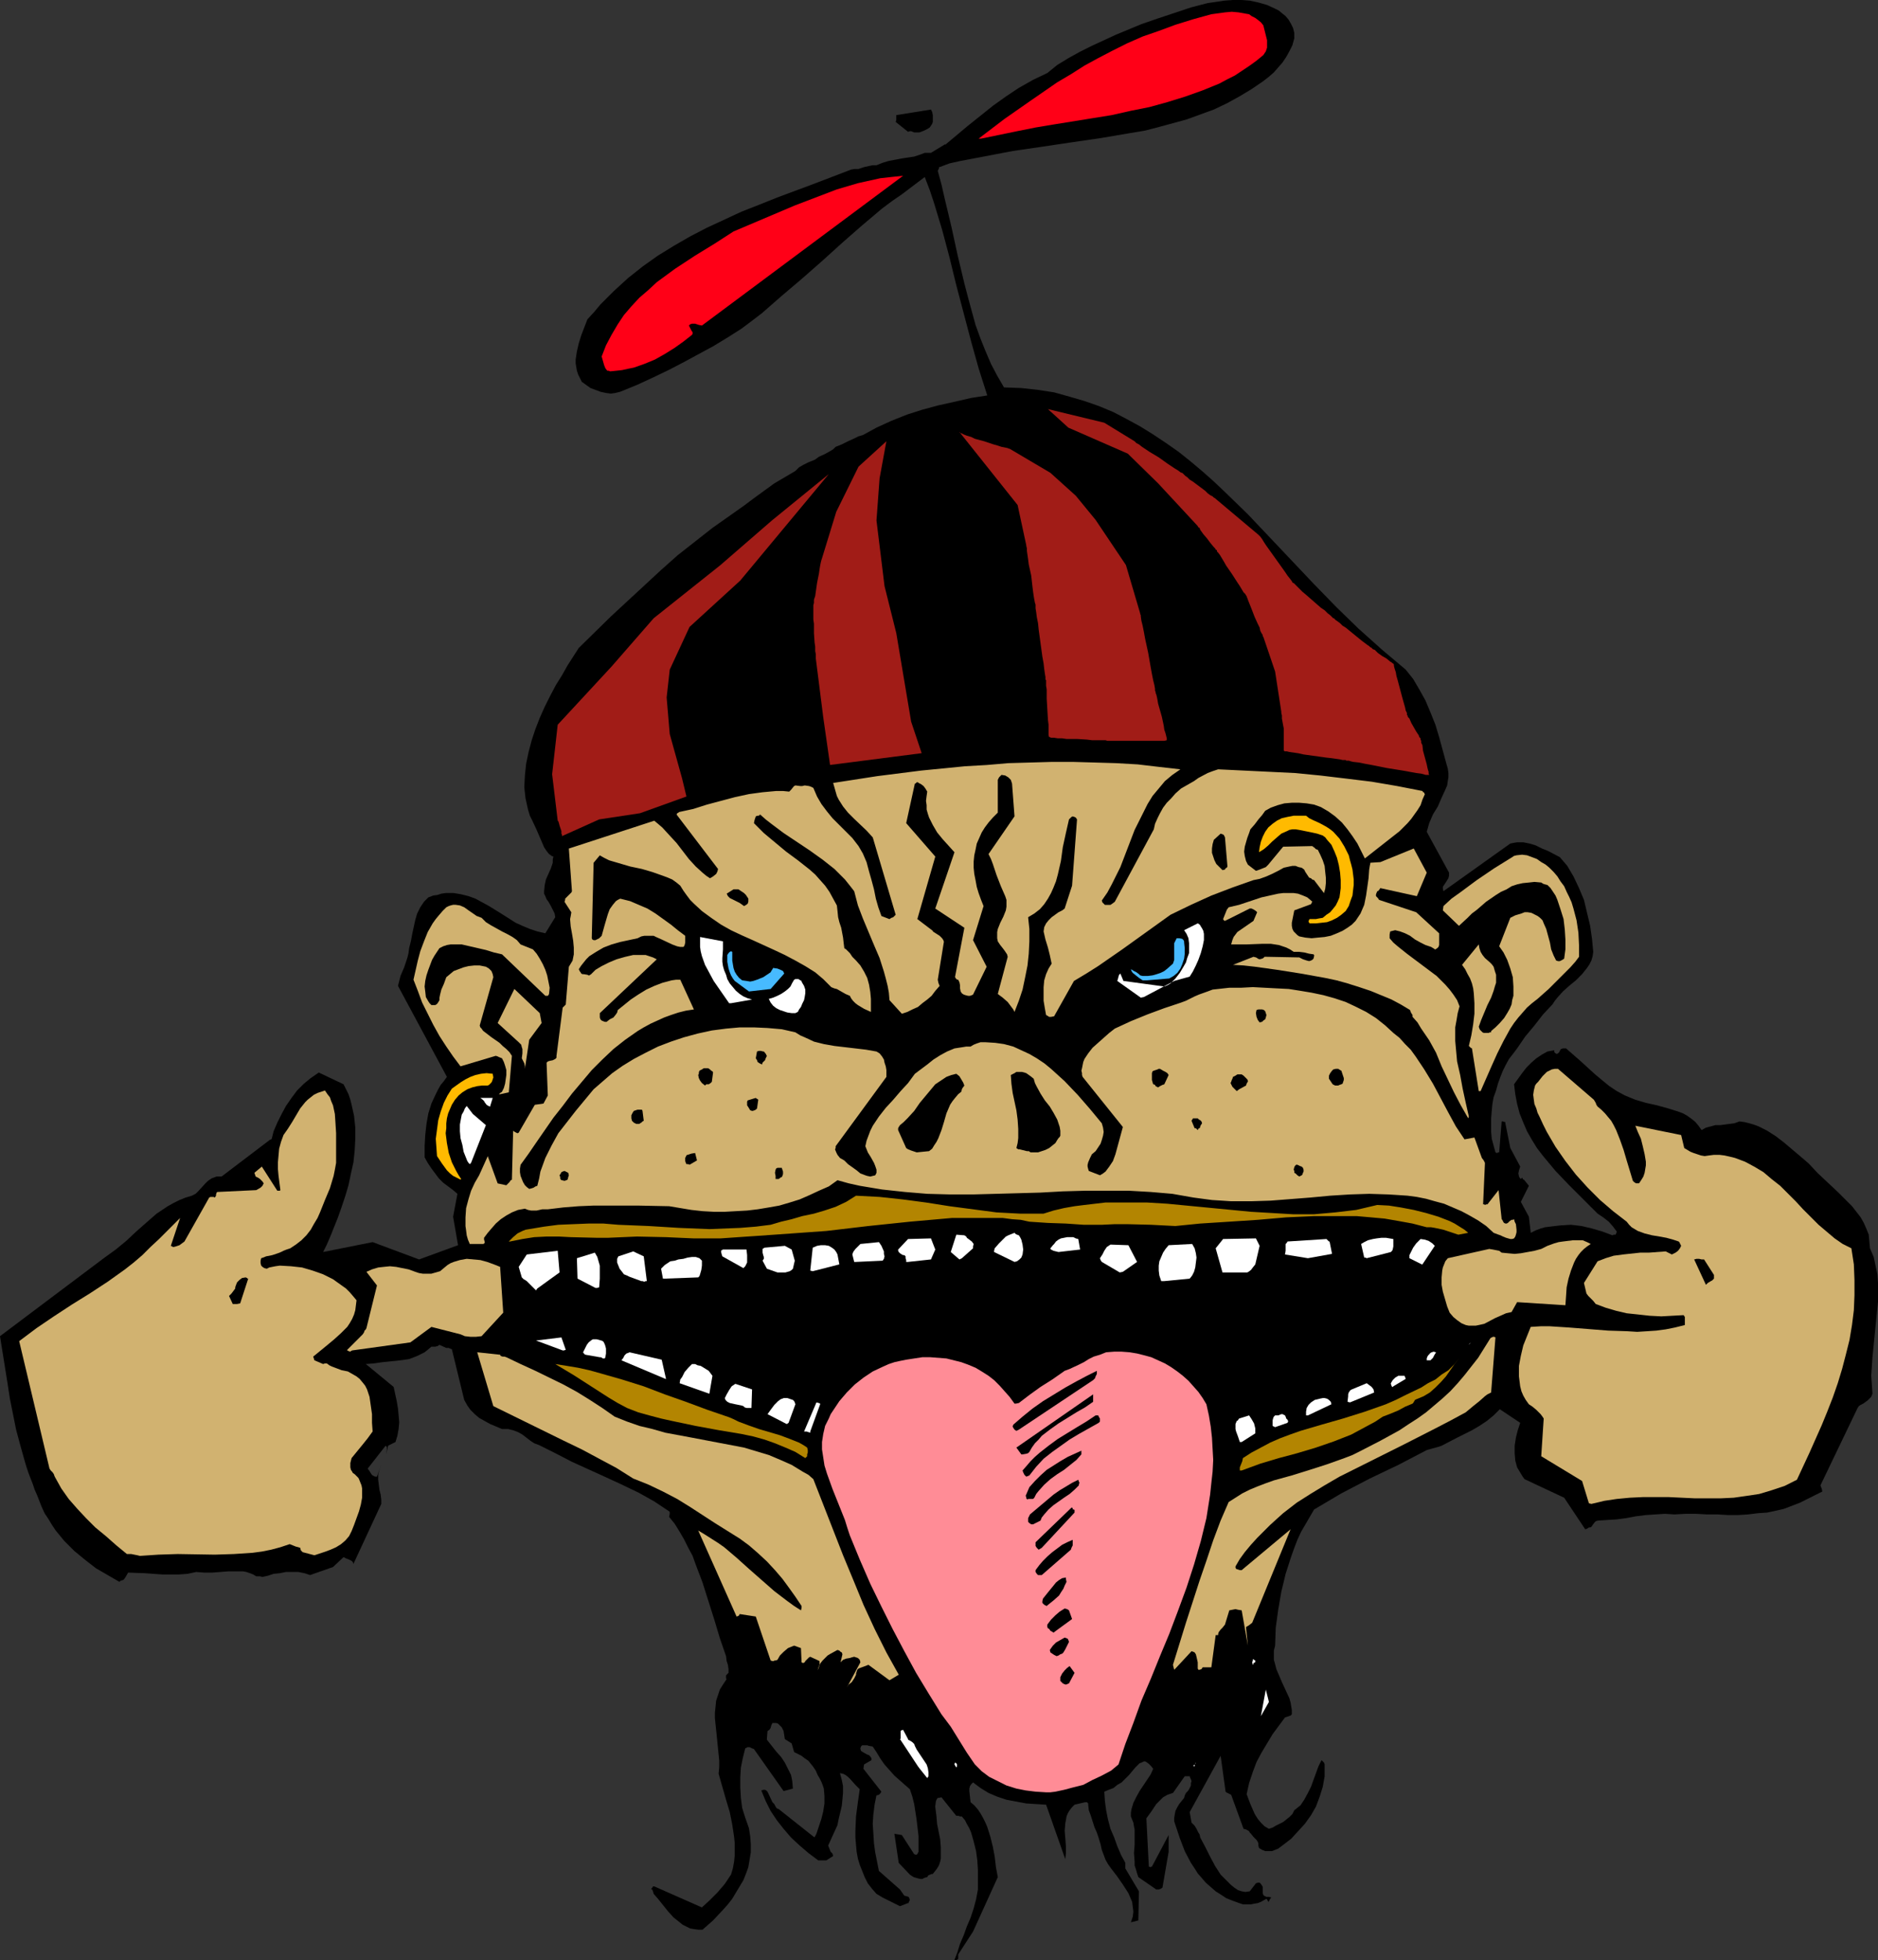 <?xml version="1.0" encoding="UTF-8" standalone="no"?>
<svg
   version="1.0"
   width="129.724mm"
   height="135.382mm"
   id="svg100"
   sodipodi:docname="Beanie Boy.wmf"
   xmlns:inkscape="http://www.inkscape.org/namespaces/inkscape"
   xmlns:sodipodi="http://sodipodi.sourceforge.net/DTD/sodipodi-0.dtd"
   xmlns="http://www.w3.org/2000/svg"
   xmlns:svg="http://www.w3.org/2000/svg">
  <rect width="100%" height="100%" fill="#333333" stroke="none"/>
  <sodipodi:namedview
     id="namedview100"
     pagecolor="#ffffff"
     bordercolor="#000000"
     borderopacity="0.25"
     inkscape:showpageshadow="2"
     inkscape:pageopacity="0.0"
     inkscape:pagecheckerboard="0"
     inkscape:deskcolor="#d1d1d1"
     inkscape:document-units="mm" />
  <defs
     id="defs1">
    <pattern
       id="WMFhbasepattern"
       patternUnits="userSpaceOnUse"
       width="6"
       height="6"
       x="0"
       y="0" />
  </defs>
  <path
     style="fill:#000000;fill-opacity:1;fill-rule:evenodd;stroke:none"
     d="m 249.672,511.68 0.323,-0.162 0.162,-0.162 v -1.131 l 3.878,-5.978 6.464,-14.218 -0.485,-2.585 -0.323,-2.747 -0.485,-2.585 -0.646,-2.585 -0.808,-2.585 -0.485,-1.131 -0.646,-1.293 -0.646,-1.131 -0.646,-0.969 -0.97,-1.131 -0.97,-0.808 -0.162,-1.454 -0.162,-1.454 v -0.646 l 0.162,-0.646 0.323,-0.485 0.485,-0.485 1.939,1.454 2.101,1.293 2.262,0.969 2.424,0.808 2.586,0.485 2.586,0.485 2.586,0.162 2.586,0.162 5.01,14.218 0.162,-1.616 v -1.777 l -0.162,-2.1 -0.162,-1.939 0.162,-1.939 0.162,-0.808 0.162,-0.969 0.323,-0.808 0.485,-0.808 0.646,-0.808 0.646,-0.646 2.747,-0.646 h 0.485 l 0.323,0.323 v 0.323 l 0.162,1.454 0.485,1.293 0.97,3.07 0.646,1.454 0.485,1.454 0.485,1.616 0.323,1.454 0.485,1.293 0.485,1.293 0.646,1.131 0.808,1.131 1.616,2.1 1.454,2.1 1.454,2.262 0.485,1.131 0.485,1.131 0.162,1.293 0.162,1.293 -0.162,1.293 -0.485,1.454 1.939,-0.485 0.162,-7.594 -3.555,-5.978 v -1.454 l -1.131,-2.1 -0.97,-2.262 -0.808,-2.262 -0.97,-2.262 -0.646,-2.423 -0.485,-2.424 -0.323,-2.423 -0.162,-2.423 1.131,-0.485 1.293,-0.485 0.97,-0.808 1.131,-0.646 0.97,-0.969 0.97,-0.969 0.808,-0.969 0.808,-0.969 0.646,-0.646 0.485,-0.485 0.485,-0.162 0.646,-0.323 h 0.323 l 0.323,0.162 0.646,0.485 0.646,0.646 0.485,0.646 -0.646,1.454 -1.939,2.908 -0.97,1.454 -0.808,1.454 -0.808,1.616 -0.485,1.616 -0.162,0.969 v 0.969 l 0.323,0.808 0.323,0.808 0.162,0.969 0.162,0.808 v 2.1 1.939 l -0.162,2.1 0.162,2.262 v 0.969 l 0.323,0.969 0.323,1.131 0.323,0.969 4.686,3.231 h 0.646 l 0.485,-0.162 0.485,-0.323 1.616,-9.371 v -4.362 l -4.363,8.24 h -0.162 l -0.162,0.162 -0.485,-0.162 -0.646,-12.602 1.293,-1.777 1.293,-1.939 0.97,-0.969 0.808,-0.808 1.131,-0.646 1.454,-0.485 3.07,-4.362 v 0 h 1.293 l 0.162,0.485 0.162,0.323 0.162,0.485 -0.162,0.485 v 0.646 l -0.485,0.969 -0.323,0.485 -0.485,0.485 -0.323,0.646 -0.162,0.646 -1.293,1.616 -0.485,0.808 -0.485,0.969 -0.162,0.808 -0.162,0.969 v 0.969 l 0.323,0.969 1.131,3.393 1.293,3.393 1.616,3.07 0.97,1.454 0.808,1.293 1.131,1.293 0.97,1.131 1.293,1.131 1.293,1.131 1.293,0.808 1.454,0.969 1.616,0.646 1.778,0.646 0.97,0.323 h 1.131 0.97 l 0.808,-0.162 0.97,-0.162 0.808,-0.323 1.454,-0.808 0.162,0.162 v 0 l 0.162,0.323 0.162,0.323 0.162,-0.162 0.162,-0.323 0.162,-0.323 0.323,-0.323 -0.646,-0.162 h -0.646 l -0.323,-0.162 -0.323,-0.162 -0.162,-0.162 -0.162,-0.485 v -0.646 -0.969 l -0.162,-0.323 -0.323,-0.485 -0.323,-0.323 h -0.323 -0.162 l -0.485,0.162 v 0 l -1.616,2.1 -1.131,0.162 -0.97,-0.162 -0.97,-0.323 -0.97,-0.646 -0.97,-0.808 -0.808,-0.808 -1.778,-1.777 -1.454,-2.262 -1.293,-2.423 -1.293,-2.585 -1.293,-2.423 -0.162,-0.808 -0.323,-0.485 -0.485,-0.969 -0.485,-0.808 -0.808,-0.808 -0.485,-2.747 8.08,-14.703 1.293,9.371 0.162,0.162 0.323,0.162 0.97,0.485 3.232,8.886 0.646,0.162 0.323,0.162 0.485,0.323 0.162,0.323 0.323,0.323 0.646,0.808 0.808,0.808 0.323,0.485 0.162,0.485 v 0.162 0.323 l 0.162,0.646 0.808,0.485 0.808,0.323 h 0.808 0.97 l 0.808,-0.323 0.808,-0.323 0.646,-0.485 0.646,-0.485 2.101,-1.616 1.778,-1.939 1.778,-1.939 1.616,-2.262 1.293,-2.262 0.97,-2.585 0.808,-2.585 0.485,-2.747 v -1.293 -1.131 -0.646 l -0.162,-0.485 -0.323,-0.323 -0.323,-0.323 -0.808,1.616 -0.646,1.777 -0.646,1.777 -0.646,1.777 -0.808,1.616 -0.97,1.777 -0.97,1.454 -0.808,0.646 -0.808,0.646 -0.485,0.969 -0.808,0.808 -0.808,0.646 -0.808,0.646 -1.939,0.969 -0.808,0.485 -0.97,0.323 -1.131,-0.646 -0.97,-0.969 -0.808,-0.969 -0.808,-1.293 -1.131,-2.585 -0.485,-1.293 -0.485,-1.293 0.646,-2.908 0.97,-2.908 0.97,-2.585 1.293,-2.423 1.454,-2.423 1.454,-2.423 3.232,-4.362 0.485,-0.162 0.485,-0.162 0.485,-0.162 0.323,-0.323 v -1.131 l -0.162,-0.969 -0.162,-0.969 -0.323,-1.131 -0.97,-2.1 -0.97,-2.1 -0.97,-2.262 -0.485,-1.131 -0.323,-1.293 -0.323,-1.131 v -1.131 -1.293 l 0.323,-1.293 0.162,-4.685 0.646,-4.685 0.808,-4.685 1.131,-4.685 1.454,-4.524 0.808,-2.262 0.808,-2.1 0.97,-2.1 1.131,-1.939 1.131,-1.939 1.131,-1.939 3.555,-2.1 3.555,-2.1 3.717,-1.939 3.717,-1.939 7.434,-3.554 7.434,-3.878 1.131,-0.323 1.778,-0.485 0.97,-0.323 4.04,-2.1 3.878,-1.939 1.939,-1.131 1.939,-1.293 1.778,-1.454 1.616,-1.616 5.333,3.554 -0.646,1.939 -0.485,1.939 -0.323,2.1 v 1.939 l 0.162,1.939 0.485,1.777 0.485,0.808 0.485,0.808 0.485,0.808 0.485,0.646 10.342,4.847 5.494,8.24 0.485,-0.162 0.485,-0.323 h 0.323 l 0.323,-0.162 0.323,-0.485 0.485,-0.646 0.323,-0.323 0.485,-0.162 2.424,-0.162 2.586,-0.162 2.424,-0.323 2.586,-0.485 2.586,-0.323 2.424,-0.162 2.586,-0.162 2.424,0.162 2.909,-0.162 h 2.747 l 2.909,0.162 h 2.747 l 2.747,0.162 h 2.586 l 2.586,-0.162 2.586,-0.323 2.424,-0.162 2.262,-0.485 2.101,-0.485 2.101,-0.808 2.101,-0.808 1.939,-0.969 3.878,-1.939 -0.162,-0.808 -0.162,-0.323 -0.162,-0.485 9.696,-20.196 0.323,-0.485 0.485,-0.323 0.646,-0.323 1.131,-0.808 0.485,-0.485 0.485,-0.485 0.323,-0.808 -0.162,-2.423 -0.162,-2.262 0.162,-2.423 0.162,-2.423 0.97,-9.694 0.485,-4.847 v -2.423 -2.262 l -0.162,-2.423 -0.485,-2.262 -0.485,-2.262 -0.97,-2.262 -0.162,-1.777 -0.162,-1.777 -0.646,-1.616 -0.646,-1.454 -0.808,-1.454 -1.131,-1.454 -1.131,-1.454 -1.131,-1.131 -2.586,-2.585 -2.586,-2.423 -2.747,-2.585 -2.262,-2.423 -2.262,-1.939 -2.101,-1.777 -2.101,-1.777 -2.101,-1.616 -2.262,-1.454 -2.262,-1.131 -1.293,-0.485 -1.131,-0.323 -1.293,-0.323 -1.293,-0.162 -1.293,0.485 -1.293,0.162 -2.424,0.323 h -1.293 l -1.131,0.323 -1.293,0.323 -1.131,0.646 -0.808,-1.131 -0.808,-0.969 -0.97,-0.808 -1.131,-0.808 -1.131,-0.646 -1.293,-0.485 -2.586,-0.808 -2.909,-0.808 -2.909,-0.646 -2.747,-0.808 -2.747,-1.131 -2.101,-1.131 -1.939,-1.293 -1.778,-1.454 -1.939,-1.616 -1.778,-1.616 -1.939,-1.777 -3.878,-3.393 h -0.323 -0.485 l -0.485,0.162 -0.162,0.162 -0.162,0.323 -0.162,0.323 -0.323,0.323 -0.323,0.162 -0.323,-0.162 -0.323,-0.323 v -0.485 l -1.778,0.323 -1.454,0.808 -1.454,0.969 -1.293,1.131 -1.293,1.293 -1.131,1.454 -2.101,2.908 0.323,2.585 0.485,2.585 0.646,2.423 0.97,2.423 0.97,2.262 1.293,2.262 1.293,2.1 1.616,2.1 1.616,1.939 1.616,1.939 3.555,3.716 3.717,3.716 3.717,3.716 1.454,0.969 1.454,1.131 1.131,1.293 0.97,1.293 -0.162,0.485 -0.162,0.323 h -0.485 l -0.323,0.162 -2.586,-0.969 -2.747,-0.808 -2.747,-0.646 -2.747,-0.323 -2.747,0.162 -2.747,0.323 -1.293,0.162 -1.131,0.323 -1.293,0.485 -1.293,0.646 -0.485,-4.201 -2.101,-3.878 2.101,-4.201 -1.293,-1.616 h -0.162 l -0.162,-0.162 v -0.162 l -0.162,-0.162 -0.162,0.162 -0.162,0.162 -0.323,-0.323 -0.162,-0.323 -0.162,-0.808 0.162,-0.808 0.323,-0.969 -2.586,-4.847 -1.293,-6.463 v -0.323 h -0.162 l -0.485,-0.162 h -0.323 l -0.646,8.078 h -0.323 v 0 l -0.162,0.162 h -0.162 v 0 l -0.323,-0.162 -0.485,-1.777 -0.485,-1.777 -0.162,-1.777 v -1.777 -1.777 l 0.162,-1.939 0.162,-1.777 0.323,-1.777 0.646,-1.777 0.485,-1.777 0.646,-1.777 0.646,-1.616 0.808,-1.616 0.808,-1.454 1.131,-1.454 0.97,-1.293 2.101,-3.07 2.424,-2.908 2.262,-2.908 2.424,-2.585 0.646,-0.969 0.646,-0.808 1.454,-1.616 1.616,-1.454 1.778,-1.454 1.616,-1.616 0.646,-0.808 0.646,-0.808 0.646,-0.969 0.485,-0.969 0.323,-1.131 0.162,-1.131 -0.323,-3.393 -0.485,-3.393 -0.808,-3.393 -0.808,-3.393 -1.293,-3.07 -1.454,-3.07 -1.616,-2.747 -0.97,-1.131 -0.97,-1.131 -3.07,-1.616 -1.616,-0.646 -1.616,-0.808 -1.616,-0.485 -1.616,-0.323 h -1.616 l -0.97,0.162 -0.808,0.162 -17.453,12.441 -0.162,-0.646 v -0.485 l 0.323,-0.485 0.323,-0.485 0.808,-1.293 0.162,-0.646 v -0.808 l -5.818,-10.663 0.323,-1.131 0.323,-1.131 0.97,-2.262 1.293,-2.1 0.97,-2.262 0.97,-2.1 0.485,-1.131 0.162,-1.131 0.162,-0.969 v -1.131 l -0.162,-1.131 -0.323,-1.131 -0.97,-3.554 -0.97,-3.554 -0.97,-3.231 -1.293,-3.231 -1.293,-3.07 -1.616,-2.908 -1.616,-2.747 -1.939,-2.423 -3.07,-2.585 -3.07,-2.585 -3.07,-2.747 -3.07,-2.747 -5.818,-5.655 -5.818,-5.978 -11.474,-12.117 -5.818,-6.14 -5.818,-5.655 -3.07,-2.908 -2.909,-2.585 -3.07,-2.585 -3.232,-2.585 -3.232,-2.262 -3.394,-2.262 -3.394,-2.1 -3.555,-1.939 -3.394,-1.777 -3.878,-1.616 -3.717,-1.293 -3.878,-1.131 -4.04,-1.131 -4.202,-0.646 -4.363,-0.485 -4.525,-0.162 -1.778,-3.07 -1.616,-3.07 -1.454,-3.393 -1.293,-3.231 -1.293,-3.554 -0.97,-3.554 -0.97,-3.554 -0.97,-3.716 -1.778,-7.432 -1.616,-7.432 -1.778,-7.432 -0.808,-3.554 -0.97,-3.554 0.323,-0.646 v -0.323 h 0.162 l 2.586,-0.969 2.909,-0.646 5.979,-1.131 7.595,-1.454 7.757,-1.131 7.595,-1.131 7.757,-1.131 7.595,-1.293 3.878,-0.646 3.717,-0.969 3.555,-0.969 3.555,-0.969 3.555,-1.293 3.555,-1.293 3.394,-1.616 3.232,-1.777 3.232,-1.939 3.07,-2.1 1.454,-1.131 1.293,-1.131 1.131,-1.293 1.131,-1.293 0.97,-1.454 0.808,-1.454 0.808,-1.616 0.485,-1.777 V 8.563 l -0.323,-1.293 -0.485,-0.969 -0.646,-1.131 -0.808,-0.969 -0.808,-0.646 -0.97,-0.808 -0.97,-0.485 -2.101,-0.969 -2.262,-0.646 -2.262,-0.485 L 324.169,0 h -2.262 l -2.262,0.162 -2.101,0.323 -2.262,0.323 -4.363,1.131 -4.363,1.454 -4.363,1.454 -4.202,1.454 -6.626,2.747 -6.302,2.908 -3.232,1.616 -2.909,1.616 -2.909,1.777 -2.586,2.1 -3.717,1.777 -3.717,2.1 -3.394,2.262 -3.394,2.423 -3.232,2.585 -3.232,2.585 -5.979,5.009 v -0.162 l -3.717,2.262 h -0.646 -0.485 -0.485 l -1.293,0.485 -1.454,0.485 -3.232,0.485 -3.394,0.646 -1.616,0.485 -1.616,0.646 h -0.97 l -0.808,0.162 -1.454,0.323 -1.454,0.485 h -0.97 l -0.97,0.162 -9.696,3.716 -9.534,3.554 -4.848,1.939 -4.525,1.777 -4.525,2.1 -4.525,2.1 -4.363,2.262 -4.202,2.423 -4.202,2.585 -3.878,2.747 -3.878,3.07 -3.717,3.393 -1.778,1.777 -1.778,1.777 -1.616,1.939 -1.778,1.939 -1.616,4.201 -0.646,2.1 -0.485,2.1 -0.323,2.1 v 0.969 l 0.162,0.969 0.162,0.969 0.323,0.969 0.485,0.969 0.485,0.969 1.131,0.808 1.131,0.808 1.293,0.485 1.293,0.485 1.454,0.323 1.293,0.162 1.131,-0.162 1.293,-0.323 4.363,-1.777 4.202,-1.939 4.04,-1.939 4.04,-2.1 3.878,-2.1 3.878,-2.1 3.717,-2.262 3.555,-2.262 2.586,-1.939 2.747,-2.1 5.171,-4.524 5.333,-4.524 5.333,-4.685 5.171,-4.685 5.171,-4.524 5.171,-4.362 2.586,-1.939 2.586,-1.777 5.979,-4.524 1.293,3.393 1.131,3.393 2.101,6.947 1.939,7.27 1.778,7.27 3.878,14.703 1.939,6.947 2.262,7.109 -4.202,0.646 -4.202,0.969 -4.363,0.969 -4.202,1.131 -4.04,1.293 -4.04,1.616 -3.878,1.777 -3.555,1.939 -1.131,0.323 -0.97,0.485 -1.778,0.808 -1.616,0.808 -1.616,0.646 -0.646,0.646 -0.808,0.485 -1.454,0.808 -1.454,0.646 -0.646,0.485 -0.485,0.323 -1.616,0.646 -1.293,0.646 -1.131,0.646 -0.97,0.969 -2.747,1.616 -2.747,1.616 -5.333,3.878 -2.586,1.939 -5.494,3.878 -2.747,1.939 -4.525,3.554 -4.525,3.554 -4.363,3.878 -4.363,4.039 -8.726,8.078 -8.403,8.24 -1.454,2.262 -1.454,2.262 -1.454,2.585 -1.616,2.585 -1.454,2.747 -1.454,2.908 -1.293,2.908 -1.131,2.908 -0.97,2.908 -0.808,3.07 -0.646,3.07 -0.323,3.07 -0.162,3.07 0.323,2.908 0.323,1.454 0.323,1.454 0.485,1.616 0.646,1.293 1.131,2.423 0.485,1.131 0.485,1.131 0.97,2.262 0.646,0.969 0.646,0.808 0.485,0.323 0.162,0.162 0.485,0.162 -0.162,0.808 v 0.808 l -0.485,1.454 -0.646,1.454 -0.646,1.454 -0.323,1.454 -0.162,1.616 v 0.646 l 0.323,0.646 0.323,0.808 0.485,0.646 0.646,1.131 0.485,0.969 0.485,0.969 0.162,0.969 -2.586,4.201 -2.101,-0.485 -1.939,-0.646 -1.939,-0.808 -1.778,-0.808 -3.555,-2.262 -3.394,-2.1 -1.778,-0.969 -1.778,-0.969 -1.778,-0.646 -1.939,-0.485 -1.939,-0.323 h -2.101 l -1.131,0.162 -0.97,0.323 -1.131,0.162 -1.293,0.485 -0.646,0.646 -0.485,0.485 -0.97,1.454 -0.808,1.616 -0.485,1.616 -0.808,3.716 -0.323,1.777 -0.485,1.939 -0.162,1.293 -0.323,1.293 -0.808,2.423 -0.97,2.262 -0.646,2.585 12.766,23.75 -0.808,1.131 -0.808,0.969 -0.646,1.131 -0.646,1.293 -1.131,2.423 -0.808,2.585 -0.485,2.747 -0.323,2.908 -0.162,2.908 v 2.908 l 0.808,1.454 0.97,1.454 0.97,1.293 0.97,1.293 1.131,1.131 1.293,0.969 1.293,0.969 1.131,0.969 -1.131,5.978 1.293,7.432 -10.181,3.716 -12.12,-4.524 -12.928,2.585 v 0 l 0.97,-1.939 0.97,-2.262 0.97,-2.423 0.97,-2.423 0.97,-2.747 0.97,-2.908 0.808,-2.747 0.646,-3.07 0.646,-2.908 0.323,-3.07 0.162,-3.07 v -2.908 l -0.323,-3.07 -0.646,-2.908 -0.323,-1.293 -0.485,-1.454 -0.646,-1.293 -0.646,-1.293 -6.464,-3.07 -2.101,1.454 -1.778,1.454 -1.778,1.777 -1.454,1.939 -1.454,2.1 -1.131,2.1 -1.131,2.262 -0.97,2.262 -0.162,0.646 -0.162,0.646 -0.162,0.646 -0.323,0.323 v -0.162 l -12.766,9.694 h -0.808 -0.485 l -1.293,0.485 -0.97,0.646 -0.808,0.808 -1.616,1.777 -0.808,0.808 -0.97,0.485 -1.616,0.485 -1.616,0.646 -1.616,0.808 -1.454,0.808 -1.454,0.969 -1.454,0.969 -2.586,2.262 -2.747,2.423 -2.586,2.423 -2.747,2.262 -2.909,2.1 L 0,348.821 l 0.646,4.039 1.293,8.078 0.646,4.201 0.808,4.039 0.808,4.039 1.131,4.201 1.131,4.039 0.485,1.616 0.485,1.454 1.131,2.908 0.485,1.454 0.646,1.454 1.131,2.908 0.808,1.777 0.97,1.454 0.97,1.616 0.97,1.454 2.262,2.747 2.586,2.585 2.747,2.262 2.909,2.262 3.07,1.777 3.07,1.777 0.162,-0.162 0.162,-0.162 0.646,-0.162 0.323,-0.323 0.323,-0.485 0.646,-1.131 4.363,0.162 2.262,0.162 2.262,0.162 h 2.101 2.262 l 2.262,-0.162 2.262,-0.485 2.101,0.162 h 2.101 l 2.101,-0.162 2.101,-0.162 h 1.939 1.939 l 0.808,0.162 0.97,0.323 0.808,0.323 0.808,0.485 h 0.97 l 0.646,0.162 1.454,-0.323 1.454,-0.485 1.616,-0.162 1.616,-0.323 h 1.616 1.616 l 1.616,0.323 1.454,0.485 5.979,-2.1 2.747,-2.585 v 0 l 0.646,0.323 0.808,0.323 0.646,0.323 0.323,0.323 0.162,0.485 7.272,-15.672 v -1.131 l -0.162,-1.293 -0.323,-1.293 -0.162,-1.293 -0.162,-1.293 v -1.454 l 0.323,-1.131 0.485,-1.454 -1.131,3.231 h -0.485 l -0.323,-0.162 -0.323,-0.162 -0.323,-0.323 -0.485,-0.808 -0.485,-0.646 4.686,-5.978 0.162,0.162 0.162,0.162 v 0.646 l -0.162,1.293 0.485,-2.262 1.939,-0.969 0.485,-1.616 0.323,-1.777 0.162,-1.777 -0.162,-1.777 -0.162,-1.777 -0.323,-1.939 -0.808,-3.716 -7.272,-5.978 2.101,-0.162 2.262,-0.323 4.686,-0.485 2.262,-0.323 2.101,-0.808 0.97,-0.485 0.97,-0.485 0.808,-0.646 0.97,-0.808 h 0.323 0.646 l 0.646,-0.162 0.485,-0.323 1.778,0.808 h 0.646 l 0.323,0.162 0.485,0.162 3.232,13.248 0.808,1.454 0.808,1.131 1.131,1.131 1.131,0.969 1.454,0.808 1.454,0.808 3.07,1.293 h 0.808 0.808 l 1.293,0.323 1.293,0.485 1.131,0.646 2.101,1.616 0.97,0.646 1.293,0.485 4.202,2.1 4.363,2.262 8.888,4.039 4.202,1.939 4.363,2.1 4.04,2.262 3.878,2.585 0.162,0.162 v 0.485 l -0.162,0.808 1.454,1.777 1.293,2.1 1.131,1.939 1.131,2.262 1.131,2.1 0.808,2.262 1.778,4.685 3.07,9.694 1.454,4.847 1.616,4.685 0.162,1.293 0.323,0.969 0.162,1.131 v 0.485 0.485 l -0.323,0.323 -0.323,0.323 v 0.485 0.323 l 0.162,0.162 -0.97,1.454 -0.808,1.293 -0.485,1.454 -0.485,1.454 -0.162,1.616 -0.162,1.454 v 1.454 l 0.162,1.616 0.323,3.07 0.323,3.231 0.323,3.231 v 1.616 l -0.162,1.777 0.97,3.393 0.97,3.393 0.97,3.231 0.646,3.231 0.485,3.231 0.162,1.616 v 1.616 1.616 l -0.162,1.616 -0.323,1.777 -0.485,1.616 -1.616,2.424 -1.939,2.262 -2.101,2.1 -1.939,1.777 -12.443,-5.493 h -0.162 -0.162 l -0.162,0.323 -0.323,0.323 0.162,0.162 h 0.162 v 0.162 l 0.162,0.323 0.162,0.646 1.131,1.293 1.293,1.616 1.293,1.616 1.454,1.616 1.616,1.293 0.808,0.646 0.97,0.485 0.97,0.485 0.97,0.162 1.131,0.162 h 1.131 l 2.747,-2.423 2.586,-2.747 1.293,-1.454 1.131,-1.454 0.97,-1.616 0.97,-1.616 0.97,-1.616 0.646,-1.616 0.646,-1.777 0.323,-1.939 0.323,-1.939 v -2.1 l -0.162,-2.1 -0.323,-2.1 -0.97,-2.747 -0.808,-2.585 -0.323,-2.585 -0.162,-2.747 V 464.018 l 0.162,-2.585 0.485,-2.423 0.646,-2.585 0.323,-0.162 0.323,-0.162 h 0.485 l 0.646,0.323 0.485,0.162 7.757,10.986 2.424,-0.646 -0.162,-1.939 -0.323,-1.616 -0.808,-1.616 -0.808,-1.616 -0.97,-1.454 -1.293,-1.454 -2.424,-3.07 v -0.162 l 0.162,-2.1 0.485,-0.323 0.323,-0.485 0.162,-0.646 0.323,-0.646 h 0.485 0.485 l 0.485,0.162 0.323,0.323 0.646,0.646 0.485,0.969 0.323,2.1 1.778,1.131 0.646,2.262 0.97,0.485 0.97,0.485 0.808,0.646 0.97,0.646 0.646,0.808 0.646,0.808 0.646,0.969 0.485,1.131 0.485,0.808 0.485,0.969 0.323,0.808 0.323,0.969 0.162,1.939 v 1.939 l -0.323,2.1 -0.485,1.939 -1.293,3.878 -0.323,0.646 -0.162,0.162 v 0.162 l -9.373,-7.432 -0.485,-0.162 -0.323,-0.485 -0.323,-0.646 -0.485,-0.485 -1.293,-2.747 -0.323,-0.323 -0.323,-0.162 h -0.485 l -0.485,0.162 1.131,2.747 1.293,2.585 1.616,2.423 1.778,2.262 1.939,2.262 2.262,2.1 2.262,1.939 2.586,1.939 h 2.101 l 1.778,-1.131 -0.162,-0.646 -0.485,-0.485 -0.323,-0.808 -0.323,-0.808 2.424,-5.332 0.323,-1.616 0.808,-3.393 0.162,-1.616 0.162,-1.777 v -1.777 l -0.323,-1.616 -0.485,-1.777 0.808,0.162 0.646,0.323 0.646,0.485 0.646,0.646 1.293,1.454 0.646,0.646 0.485,0.485 -0.485,3.393 -0.485,3.716 -0.162,3.716 v 1.777 l 0.162,1.939 0.162,1.777 0.323,1.777 0.485,1.616 0.646,1.616 0.646,1.616 0.808,1.616 1.131,1.454 1.131,1.293 1.616,0.969 1.616,0.808 2.909,1.454 2.101,-0.808 h 0.162 v -0.162 l 0.162,-0.323 0.162,-0.323 -0.162,-0.485 -0.162,-0.323 -0.485,-0.162 -0.646,-0.162 -1.131,-1.616 -5.494,-4.847 -0.485,-2.423 -0.485,-2.424 -0.323,-2.423 -0.162,-2.585 -0.162,-2.423 0.162,-2.423 0.323,-2.585 0.485,-2.423 0.646,-0.162 0.323,-0.323 0.323,-0.485 -4.686,-5.978 0.162,-1.131 1.939,-1.131 v -0.485 l -0.323,-0.485 -0.323,-0.323 -0.485,-0.162 -1.131,-0.646 -0.485,-0.323 -0.162,-0.646 0.162,-0.485 0.323,-0.323 h 0.323 0.97 l 0.485,0.162 0.97,0.162 0.97,1.454 0.97,1.616 1.131,1.616 1.293,1.454 1.293,1.454 2.747,2.423 1.293,1.131 0.646,1.939 0.485,1.939 0.323,2.1 0.323,2.1 0.485,4.201 v 2.1 1.939 l -0.162,0.323 -0.162,0.323 -0.323,0.162 -0.485,-0.162 -3.232,-5.009 -1.939,-0.323 1.131,7.594 2.909,3.07 0.485,0.323 0.485,0.323 1.131,0.323 0.646,0.162 h 0.485 l 0.646,-0.323 0.646,-0.162 0.323,-0.485 0.485,-0.162 0.323,-0.162 h 0.323 l 0.646,-0.808 0.485,-0.646 0.485,-0.808 0.323,-0.969 0.162,-0.808 v -0.969 -1.939 l -0.162,-2.1 -0.808,-4.039 -0.162,-1.939 -0.162,-1.293 -0.162,-1.293 0.162,-1.293 0.162,-0.485 0.323,-0.485 h 0.162 0.162 l 0.646,-0.162 3.878,4.847 h 0.646 l 0.323,0.162 h 0.485 l 0.808,0.969 0.485,0.969 0.646,1.131 0.485,1.131 0.646,2.262 0.646,2.585 0.323,2.423 0.162,2.585 v 5.009 l -0.485,2.585 -0.646,2.423 -0.808,2.424 -0.97,2.262 -0.808,2.262 -0.97,2.262 -0.646,2.1 -0.808,2.1 z"
     id="path1" />
  <path
     style="fill:#ff8c96;fill-opacity:1;fill-rule:evenodd;stroke:none"
     d="m 273.104,467.896 h 1.131 l 1.293,-0.162 2.262,-0.485 2.424,-0.646 2.586,-0.646 2.424,-1.293 2.424,-1.131 2.424,-1.293 0.97,-0.808 0.97,-0.808 1.778,-5.332 2.101,-5.493 2.101,-5.816 2.424,-5.655 2.424,-5.978 2.424,-5.816 2.262,-5.978 2.262,-6.14 1.939,-5.978 1.778,-6.14 1.454,-5.978 0.485,-3.07 0.485,-3.07 0.323,-3.07 0.323,-2.908 0.162,-3.07 -0.162,-2.908 -0.162,-2.908 -0.323,-2.908 -0.485,-2.908 -0.646,-2.908 -0.97,-1.616 -1.131,-1.616 -1.293,-1.454 -1.293,-1.454 -1.454,-1.293 -1.454,-1.131 -1.616,-1.131 -1.616,-0.969 -1.778,-0.808 -1.778,-0.808 -1.778,-0.485 -1.939,-0.485 -1.939,-0.323 -2.101,-0.162 h -1.939 l -2.101,0.162 -1.616,0.646 -1.616,0.485 -1.293,0.646 -1.293,0.808 -1.293,0.646 -2.424,1.131 -1.293,0.485 -3.232,2.262 -3.07,1.939 -2.909,2.1 -2.747,2.1 -0.808,0.162 h -0.323 l -1.293,-1.777 -1.293,-1.454 -1.293,-1.454 -1.454,-1.454 -1.454,-1.131 -1.778,-1.131 -1.616,-0.969 -1.939,-0.808 -1.778,-0.646 -1.939,-0.485 -1.939,-0.485 -2.101,-0.162 -2.101,-0.162 h -2.101 l -2.101,0.323 -2.101,0.323 -1.616,0.323 -1.454,0.323 -1.454,0.485 -1.454,0.646 -2.747,1.293 -2.424,1.616 -2.262,1.777 -2.101,2.1 -1.939,2.262 -1.616,2.424 -0.646,0.969 -0.485,1.131 -0.97,1.939 -0.485,2.1 -0.323,2.1 v 1.939 l 0.323,2.1 0.323,2.1 0.646,2.1 1.454,4.039 1.616,4.039 1.616,4.039 0.646,2.1 0.646,1.939 2.586,6.301 2.747,6.301 2.909,5.978 2.909,5.816 3.07,5.816 3.07,5.655 3.232,5.332 3.394,5.493 2.424,3.231 2.101,3.393 2.101,3.393 2.101,3.07 1.778,1.777 1.939,1.454 2.262,1.131 2.262,1.131 2.586,0.808 2.424,0.485 2.586,0.323 z"
     id="path2" />
  <path
     style="fill:#ffffff;fill-opacity:1;fill-rule:evenodd;stroke:none"
     d="m 242.4,463.695 v -0.969 l -0.162,-1.131 -0.323,-0.969 -0.646,-0.969 -0.646,-0.969 -1.293,-1.939 -0.485,-0.969 -0.162,-0.485 -0.485,-0.485 -0.485,-0.323 -0.646,-0.323 v -0.162 l -1.293,-2.424 -0.485,0.162 -0.162,0.162 v 0.323 0.808 0.323 0.485 l -0.162,0.323 v -0.162 l 4.686,7.109 0.485,0.646 0.646,0.808 1.293,1.616 z"
     id="path3" />
  <path
     style="fill:#ffffff;fill-opacity:1;fill-rule:evenodd;stroke:none"
     d="m 249.833,461.11 v -0.485 l -0.162,-0.323 -0.323,-0.162 -0.162,0.323 v 0.162 l 0.485,0.808 z"
     id="path4" />
  <path
     style="fill:#ffffff;fill-opacity:1;fill-rule:evenodd;stroke:none"
     d="m 311.888,461.11 v -0.162 -0.323 l 0.162,-0.162 0.162,-0.323 v 0.162 0 l -0.323,0.323 -0.323,0.323 0.162,0.162 z"
     id="path5" />
  <path
     style="fill:#ffffff;fill-opacity:1;fill-rule:evenodd;stroke:none"
     d="m 329.179,448.023 2.101,-3.716 -0.808,-3.231 z"
     id="path6" />
  <path
     style="fill:#d1b270;fill-opacity:1;fill-rule:evenodd;stroke:none"
     d="m 221.069,440.591 0.485,-0.808 0.808,-0.646 0.646,-0.969 0.485,-0.969 v -0.323 l 0.162,-0.485 0.162,-0.485 0.323,-0.323 2.586,-0.969 5.494,4.039 2.424,-1.454 v 0 l -3.232,-5.816 -3.07,-6.14 -2.909,-6.301 -2.586,-6.301 -2.747,-6.624 -2.586,-6.624 -2.586,-6.624 -2.586,-6.624 -1.293,-1.131 -1.454,-0.808 -2.909,-1.777 -2.909,-1.293 -3.07,-1.293 -3.232,-0.969 -3.232,-0.969 -3.394,-0.646 -3.394,-0.646 -6.787,-1.293 -6.949,-1.293 -3.394,-0.969 -3.394,-0.808 -3.232,-1.131 -3.232,-1.293 -3.232,-2.262 -3.232,-2.1 -3.394,-2.1 -3.555,-1.939 -7.272,-3.554 -3.878,-1.777 -3.717,-1.777 -0.485,-0.162 h -0.485 l -0.485,-0.162 -0.162,-0.323 -5.979,-0.646 4.202,14.056 9.211,4.524 9.211,4.524 4.686,2.262 4.525,2.424 4.525,2.423 4.363,2.747 4.04,1.616 3.717,1.777 3.717,1.939 3.394,2.1 6.464,4.201 6.464,4.039 2.424,1.777 2.424,2.1 2.262,2.1 2.101,2.262 1.939,2.262 1.778,2.423 1.616,2.262 1.616,2.423 v 0.485 l -0.162,0.646 -1.778,-1.131 -1.778,-1.293 -3.394,-2.585 -6.626,-5.816 -3.232,-2.908 -3.232,-2.747 -1.616,-1.131 -1.778,-1.131 -1.778,-1.131 -1.616,-0.969 10.019,22.458 0.485,-0.162 0.162,-0.162 0.162,-0.323 4.202,0.646 3.878,11.471 0.485,0.162 h 0.323 l 0.162,-0.162 h 0.323 l 0.485,-0.162 0.646,-1.131 0.97,-0.969 1.131,-0.969 0.808,-0.323 0.808,-0.323 1.778,0.646 0.162,3.716 0.323,0.162 h 0.162 l 0.323,-0.162 0.162,-0.323 0.646,-0.646 0.323,-0.323 0.323,-0.162 2.101,0.969 0.323,0.162 v 0.323 0.646 l -0.323,0.808 -0.162,0.646 0.323,-0.808 0.323,-0.969 0.646,-0.808 0.646,-0.646 0.646,-0.646 0.808,-0.485 1.778,-0.969 0.485,0.162 0.323,0.323 0.323,0.162 0.162,0.485 -0.485,2.1 0.323,-0.323 0.323,-0.323 0.808,-0.323 0.97,-0.162 0.485,-0.162 0.646,-0.162 0.485,0.162 0.485,0.162 0.485,0.485 0.162,0.646 z"
     id="path7" />
  <path
     style="fill:#000000;fill-opacity:1;fill-rule:evenodd;stroke:none"
     d="m 279.083,439.46 1.454,-2.747 -1.293,-1.777 -0.646,0.485 -0.646,0.646 -0.646,0.808 -0.485,0.969 v 0.969 l 0.646,0.646 0.323,0.162 0.485,0.162 z"
     id="path8" />
  <path
     style="fill:#d1b270;fill-opacity:1;fill-rule:evenodd;stroke:none"
     d="m 306.878,435.582 4.202,-4.524 0.485,0.162 0.323,0.162 0.323,0.485 0.162,0.646 0.323,1.454 v 1.293 0.323 l 0.162,0.323 h 0.162 0.162 l 0.485,-0.162 0.323,-0.485 h 2.262 l 1.131,-8.401 h 0.646 v -0.323 l 0.162,-0.485 0.485,-0.646 0.485,-0.485 0.646,-0.808 1.131,-3.716 0.808,-0.162 0.808,-0.162 0.646,0.162 0.97,0.162 1.616,9.209 -0.485,-4.847 0.808,-0.485 0.808,-0.646 10.019,-24.396 -12.766,10.663 h -0.485 l -0.485,-0.162 -0.485,-0.162 -0.162,-0.323 v -0.323 l 1.131,-1.939 1.293,-1.777 1.616,-1.939 1.616,-1.777 3.394,-3.393 1.778,-1.616 1.616,-1.454 3.555,-2.747 3.555,-2.262 3.717,-2.262 3.878,-2.262 16.806,-8.401 8.242,-4.201 4.04,-2.1 3.878,-2.1 0.97,-0.808 0.97,-0.808 0.808,-0.646 0.808,-0.646 1.454,-1.293 0.646,-0.485 0.97,-0.485 1.131,-14.379 -0.323,-0.162 h -0.323 l -0.646,0.323 -1.616,2.585 -1.616,2.585 -1.778,2.262 -1.778,2.262 -1.778,2.1 -1.939,2.1 -2.101,1.939 -2.101,1.777 -2.101,1.777 -2.262,1.616 -2.262,1.454 -2.424,1.616 -5.01,2.747 -5.333,2.747 -1.939,0.969 -2.101,0.808 -4.525,1.616 -4.525,1.454 -4.686,1.454 -4.686,1.293 -2.262,0.808 -2.101,0.808 -1.939,0.808 -1.939,0.969 -1.778,1.131 -1.778,1.131 -2.101,4.847 -1.939,5.17 -1.778,5.332 -1.778,5.17 -3.555,10.986 -3.394,10.986 0.162,0.646 0.162,0.646 z"
     id="path9" />
  <path
     style="fill:#ffffff;fill-opacity:1;fill-rule:evenodd;stroke:none"
     d="m 327.24,434.451 v -0.323 h 0.162 l 0.162,-0.162 h 0.162 v -0.162 -0.323 l -0.323,-0.162 -0.162,-0.162 h -0.162 v 0.323 l -0.162,0.485 0.162,0.646 z"
     id="path10" />
  <path
     style="fill:#000000;fill-opacity:1;fill-rule:evenodd;stroke:none"
     d="m 276.336,432.189 0.485,-0.323 0.485,-0.162 0.323,-0.323 0.485,-0.808 0.485,-0.969 0.485,-0.969 -0.162,-0.485 -0.162,-0.323 -0.323,-0.162 -0.485,-0.162 -1.131,0.646 -1.131,0.646 -0.808,0.808 -0.808,1.131 0.162,0.646 0.485,0.323 0.485,0.323 0.646,0.323 z"
     id="path11" />
  <path
     style="fill:#000000;fill-opacity:1;fill-rule:evenodd;stroke:none"
     d="m 275.689,425.727 4.202,-3.07 -0.808,-2.262 -0.485,-0.323 -0.646,-0.162 -1.293,0.808 -1.131,0.969 -1.131,1.131 -0.97,1.293 v 0.646 l 0.162,0.323 0.323,0.162 0.323,0.485 0.323,0.162 0.485,0.323 z"
     id="path12" />
  <path
     style="fill:#000000;fill-opacity:1;fill-rule:evenodd;stroke:none"
     d="m 273.427,419.103 1.616,-1.293 1.454,-1.293 0.485,-0.808 0.646,-0.969 0.323,-0.808 0.485,-0.969 -0.162,-0.808 v -0.323 l -0.97,0.162 -0.808,0.485 -0.808,0.646 -0.646,0.808 -1.454,1.777 -0.646,0.808 -0.646,0.808 -0.162,0.646 v 0.323 0.162 l 0.323,0.323 0.162,0.162 0.646,0.323 z"
     id="path13" />
  <path
     style="fill:#000000;fill-opacity:1;fill-rule:evenodd;stroke:none"
     d="m 271.488,411.186 h 0.485 l 7.595,-6.624 0.162,-0.485 0.323,-0.646 v -0.808 -0.646 l -1.454,0.646 -1.293,0.646 -1.293,0.969 -1.293,0.969 -1.293,1.131 -1.131,1.131 -0.97,1.131 -0.97,1.293 v 0.485 l 0.323,0.485 0.323,0.323 h 0.162 z"
     id="path14" />
  <path
     style="fill:#d1b270;fill-opacity:1;fill-rule:evenodd;stroke:none"
     d="m 36.522,406.177 4.848,-0.323 5.01,-0.162 9.696,0.162 5.01,-0.162 4.848,-0.323 2.424,-0.323 2.424,-0.485 2.424,-0.646 2.424,-0.808 0.808,0.323 0.808,0.323 0.646,0.162 0.485,0.162 0.162,0.646 0.162,0.162 0.323,0.323 3.07,0.808 2.909,-0.969 1.293,-0.485 1.454,-0.646 1.293,-0.808 1.131,-0.969 0.97,-1.131 0.646,-1.293 0.646,-1.616 0.646,-1.777 0.646,-1.777 0.485,-1.777 0.323,-1.777 v -1.616 -0.808 l -0.162,-0.808 -0.323,-0.808 -0.323,-0.808 -0.162,-0.323 -0.323,-0.323 -0.323,-0.323 -0.323,-0.323 -0.485,-0.323 -0.162,-0.323 -0.323,-0.485 -0.162,-0.646 v -0.646 -0.485 l 0.162,-0.646 0.162,-0.646 1.454,-1.777 1.454,-1.777 1.293,-1.616 1.293,-1.777 -0.162,-2.262 v -2.262 l -0.323,-2.262 -0.323,-2.262 -0.323,-0.969 -0.323,-0.969 -0.485,-0.969 -0.646,-0.808 -0.808,-0.969 -0.808,-0.646 -1.131,-0.646 -1.131,-0.646 -1.616,-0.323 -1.293,-0.485 -1.293,-0.485 -0.646,-0.323 -0.646,-0.485 h -0.485 l -0.485,0.162 -2.262,-0.969 -0.323,-0.969 1.778,-1.454 1.778,-1.454 1.939,-1.616 1.778,-1.616 1.616,-1.616 0.646,-0.969 0.646,-1.131 0.485,-1.131 0.323,-1.131 0.162,-1.293 0.162,-1.293 -0.808,-0.969 -0.97,-1.131 -0.97,-0.969 -1.131,-0.808 -2.262,-1.616 -2.586,-1.293 -2.747,-0.969 -2.747,-0.808 -2.909,-0.323 -2.909,-0.162 -1.131,0.162 -0.808,0.162 -0.808,0.162 -0.646,0.323 -0.646,-0.162 -0.485,-0.323 -0.323,-0.323 -0.162,-0.646 v -0.646 l 0.162,-0.646 0.485,-0.162 0.808,-0.323 1.616,-0.323 1.454,-0.485 0.808,-0.323 0.646,-0.323 0.808,-0.323 0.97,-0.323 1.454,-0.969 1.454,-1.131 1.293,-1.293 1.131,-1.454 0.808,-1.454 0.97,-1.616 0.646,-1.454 1.293,-3.231 1.293,-3.07 0.97,-3.231 0.323,-1.616 0.323,-1.777 v -7.755 l -0.162,-2.585 -0.162,-2.423 -0.485,-2.262 -0.485,-1.131 -0.323,-0.969 -0.646,-0.808 -0.646,-0.969 -0.97,0.323 -0.97,0.323 -0.97,0.485 -0.808,0.646 -0.808,0.646 -0.646,0.646 -1.293,1.616 -2.101,3.554 -1.131,1.777 -1.131,1.616 -0.646,1.777 -0.485,1.777 -0.162,1.777 -0.162,1.777 v 1.777 l 0.162,1.777 0.485,3.716 v 0 l -0.162,0.162 h -0.646 l -4.04,-6.301 -1.939,1.616 0.162,0.485 0.162,0.485 0.646,0.323 0.485,0.323 0.323,0.323 0.323,0.323 0.323,0.485 -0.323,0.646 -0.485,0.485 -1.131,0.646 -10.181,0.485 -0.162,0.162 v 0 l -0.162,0.485 v 0.323 l -0.323,0.485 -0.323,-0.162 h -0.808 l -0.323,0.162 -6.464,11.471 -1.293,0.969 -0.485,0.162 -0.485,0.162 -0.646,0.162 -0.646,-0.323 2.424,-7.27 -5.494,5.493 -2.262,2.1 -2.101,2.1 -2.262,1.939 -2.262,1.777 -4.525,3.231 -4.686,3.07 -4.686,2.908 -4.686,3.07 -4.525,3.07 -4.525,3.393 7.918,33.283 0.323,0.485 0.485,0.485 0.323,0.485 0.162,0.485 0.162,0.323 1.616,2.908 1.939,2.747 2.262,2.585 2.262,2.423 2.424,2.423 2.747,2.262 2.747,2.423 2.747,2.262 h 1.131 l 0.808,0.162 0.808,0.162 z"
     id="path15" />
  <path
     style="fill:#000000;fill-opacity:1;fill-rule:evenodd;stroke:none"
     d="m 271.972,404.077 8.565,-9.209 v -0.485 -0.162 l -0.162,-0.162 h -0.162 -0.162 v -0.323 l -0.162,-0.162 h -0.162 l -0.162,0.162 -9.211,8.886 v 0.969 l 0.323,0.485 0.162,0.162 0.323,0.323 z"
     id="path16" />
  <path
     style="fill:#000000;fill-opacity:1;fill-rule:evenodd;stroke:none"
     d="m 269.71,397.937 1.939,-0.969 0.323,-0.808 0.646,-0.808 1.131,-1.293 1.293,-1.131 2.747,-1.939 1.454,-0.969 1.293,-1.131 1.131,-1.131 v -0.323 l 0.162,-0.323 -0.162,-0.323 -0.162,-0.485 -1.616,0.808 -1.616,0.969 -1.616,0.969 -1.616,1.131 -3.07,2.585 -3.07,2.585 -0.485,0.969 v 0.323 0.323 0.323 l 0.323,0.323 0.485,0.323 z"
     id="path17" />
  <path
     style="fill:#d1b270;fill-opacity:1;fill-rule:evenodd;stroke:none"
     d="m 415.473,392.606 3.394,-0.808 3.232,-0.485 3.394,-0.323 3.394,-0.162 h 6.787 l 6.787,0.323 h 3.394 3.394 l 3.394,-0.162 3.394,-0.485 3.232,-0.485 3.232,-0.969 3.394,-1.131 1.616,-0.808 1.616,-0.808 3.232,-6.947 3.232,-7.27 1.454,-3.554 1.454,-3.716 1.293,-3.716 1.131,-3.716 0.97,-3.716 0.97,-3.878 0.646,-3.878 0.485,-3.878 0.162,-3.878 v -4.039 l -0.162,-4.039 -0.646,-4.201 -2.262,-1.131 -2.101,-1.454 -2.101,-1.777 -2.101,-1.777 -4.04,-4.039 -1.939,-2.1 -1.939,-1.939 -2.101,-2.1 -2.262,-1.777 -2.101,-1.777 -2.424,-1.454 -2.424,-1.293 -2.586,-0.969 -1.293,-0.323 -1.454,-0.323 -1.293,-0.162 h -1.454 l -1.293,0.162 -1.131,0.162 -0.97,-0.162 -0.97,-0.323 -0.97,-0.323 -0.808,-0.323 -1.616,-0.969 -0.808,-3.393 -11.958,-2.423 0.646,1.616 0.808,1.777 0.485,1.939 0.485,2.1 0.323,1.939 v 0.969 l -0.162,0.969 -0.162,0.969 -0.323,0.969 -0.485,0.808 -0.646,0.969 h -0.323 -0.485 l -0.485,-0.323 -0.323,-0.323 -1.616,-5.332 -0.808,-2.747 -0.97,-2.747 -0.97,-2.423 -0.646,-1.293 -0.646,-1.131 -0.808,-0.969 -0.808,-0.969 -0.97,-0.969 -0.97,-0.808 -0.323,-0.485 -0.162,-0.485 -0.485,-0.808 -9.373,-8.078 h -0.808 l -0.808,0.162 -0.646,0.323 -0.646,0.323 -1.131,1.131 -1.131,1.454 -0.485,0.485 -0.323,0.485 -0.323,1.293 -0.162,1.131 0.162,1.293 0.162,1.131 0.485,1.131 0.323,1.131 0.485,0.969 0.97,2.1 0.97,1.939 1.131,1.939 1.131,1.939 2.586,3.716 2.747,3.554 3.07,3.393 3.232,3.231 3.394,2.908 3.555,2.747 0.646,0.808 0.646,0.646 0.808,0.485 0.808,0.485 1.778,0.646 1.939,0.485 1.939,0.323 1.778,0.323 1.778,0.485 1.454,0.485 0.162,0.162 0.162,0.323 0.323,0.646 -0.323,0.646 -0.485,0.646 -0.646,0.485 -0.97,0.485 -1.616,-0.808 -4.363,0.323 h -2.262 l -4.525,0.485 -2.424,0.323 -2.101,0.646 -2.101,0.808 -3.555,5.655 0.646,2.747 0.485,0.646 0.646,0.646 0.646,0.646 0.646,0.808 2.586,0.969 2.747,0.808 2.747,0.646 3.07,0.323 2.909,0.323 3.07,0.162 2.909,-0.162 2.909,-0.162 0.323,0.485 v 0.646 1.454 l -2.586,0.646 -2.424,0.485 -2.424,0.323 -2.424,0.162 -2.586,0.162 -2.586,-0.162 -5.01,-0.162 -10.181,-0.808 -5.01,-0.323 h -2.424 l -2.586,0.162 -0.97,2.423 -0.97,2.423 -0.646,2.747 -0.485,2.585 v 1.454 1.293 l 0.162,1.293 0.162,1.293 0.323,1.293 0.485,1.131 0.646,1.131 0.808,1.131 0.97,0.646 0.97,0.808 1.131,1.131 0.485,0.646 0.323,0.485 -0.646,9.856 10.666,6.463 1.778,5.816 z"
     id="path18" />
  <path
     style="fill:#000000;fill-opacity:1;fill-rule:evenodd;stroke:none"
     d="m 268.74,391.313 h 0.162 0.485 0.323 l 0.323,-0.323 0.485,-0.969 0.646,-0.808 1.454,-1.616 1.616,-1.454 1.778,-1.293 1.778,-1.131 1.616,-1.293 1.616,-1.293 1.293,-1.454 v -0.969 l -1.778,0.808 -1.778,0.808 -1.939,1.131 -1.778,1.131 -1.778,1.131 -1.616,1.454 -1.454,1.454 -1.454,1.616 -0.97,2.262 0.162,0.323 v 0.323 l 0.323,0.323 0.162,-0.162 z"
     id="path19" />
  <path
     style="fill:#000000;fill-opacity:1;fill-rule:evenodd;stroke:none"
     d="m 268.74,385.174 1.778,-2.262 1.939,-2.1 2.262,-1.777 2.262,-1.616 2.262,-1.616 2.424,-1.454 5.171,-2.908 0.323,-0.323 v -0.323 -0.485 l -0.323,-0.485 v -0.162 l -0.162,-0.162 h -0.323 -0.323 l -2.424,1.616 -2.424,1.454 -5.01,3.07 -2.424,1.777 -2.262,1.777 -1.293,1.131 -1.131,1.131 -0.97,1.131 -1.131,1.293 0.162,0.485 0.162,0.323 0.162,0.323 0.485,0.485 z"
     id="path20" />
  <path
     style="fill:#b38501;fill-opacity:1;fill-rule:evenodd;stroke:none"
     d="m 324.169,383.881 4.848,-1.777 4.848,-1.454 4.848,-1.293 4.848,-1.454 4.686,-1.616 4.525,-1.777 2.101,-1.131 2.101,-1.131 2.101,-1.131 1.939,-1.293 2.101,-0.808 1.939,-0.808 1.778,-0.969 1.939,-0.808 0.162,-0.162 0.485,-0.808 0.323,-0.162 1.939,-0.808 1.616,-0.969 1.454,-1.293 1.454,-1.454 1.293,-1.454 1.131,-1.616 1.131,-1.616 1.131,-1.454 -1.293,1.616 -1.454,1.454 -1.778,1.131 -1.616,1.293 -1.939,0.969 -1.778,1.131 -4.04,1.939 -2.586,1.293 -2.586,1.131 -2.747,0.969 -2.747,0.969 -5.656,1.777 -5.656,1.616 -5.494,1.616 -2.747,0.969 -2.586,0.969 -2.586,1.131 -2.424,1.293 -2.424,1.293 -2.262,1.454 -0.162,0.808 -0.323,0.808 -0.323,0.808 v 0.485 0.323 z"
     id="path21" />
  <path
     style="fill:#b38501;fill-opacity:1;fill-rule:evenodd;stroke:none"
     d="m 210.241,380.65 0.485,-0.485 v -0.485 l 0.162,-0.485 v -0.646 l -0.162,-0.646 -0.97,-0.646 -1.131,-0.646 -2.424,-0.969 -2.586,-0.969 -5.494,-1.616 -2.747,-0.969 -2.586,-0.969 -1.293,-0.646 -1.131,-0.485 -5.656,-1.939 -5.656,-2.1 -5.494,-1.939 -5.494,-2.1 -5.656,-1.777 -5.656,-1.616 -2.909,-0.808 -2.909,-0.646 -2.909,-0.485 -3.07,-0.485 4.848,2.908 4.525,2.908 4.525,2.908 2.424,1.454 2.424,1.293 2.909,1.131 2.909,0.808 3.07,0.808 2.909,0.646 6.141,1.293 6.141,1.131 5.818,0.969 3.07,0.646 2.909,0.808 2.747,0.969 2.747,1.131 2.586,1.131 z"
     id="path22" />
  <path
     style="fill:#000000;fill-opacity:1;fill-rule:evenodd;stroke:none"
     d="m 266.963,379.68 0.97,-0.162 0.485,-0.162 0.323,-0.323 0.646,-1.131 0.808,-1.131 0.97,-0.969 0.808,-0.969 2.101,-1.616 2.262,-1.616 4.686,-2.908 2.262,-1.293 2.101,-1.454 v -1.939 l -20.038,13.895 1.293,1.777 z"
     id="path23" />
  <path
     style="fill:#ffffff;fill-opacity:1;fill-rule:evenodd;stroke:none"
     d="m 324.169,376.449 3.555,-2.262 v -0.646 -0.646 l -0.323,-1.293 -0.646,-1.131 -0.646,-0.969 -2.586,0.808 -0.162,0.162 -0.162,0.323 -0.323,0.162 -0.323,0.808 v 0.646 0.646 l 0.162,0.646 0.485,1.293 0.485,1.454 z"
     id="path24" />
  <path
     style="fill:#ffffff;fill-opacity:1;fill-rule:evenodd;stroke:none"
     d="m 211.534,373.703 2.586,-7.109 v -0.162 l -0.323,-0.162 -0.646,-0.162 -3.232,7.594 h 0.646 l 0.485,0.162 0.485,0.162 z"
     id="path25" />
  <path
     style="fill:#000000;fill-opacity:1;fill-rule:evenodd;stroke:none"
     d="m 265.993,373.218 19.392,-12.925 0.485,-0.485 0.162,-0.485 0.323,-0.646 v -0.808 l -2.586,1.293 -2.747,1.454 -2.909,1.616 -2.909,1.777 -2.909,1.777 -2.747,1.939 -2.586,2.1 -2.424,2.1 -0.162,0.485 0.162,0.323 0.323,0.485 0.485,0.323 z"
     id="path26" />
  <path
     style="fill:#ffffff;fill-opacity:1;fill-rule:evenodd;stroke:none"
     d="m 332.896,372.572 3.232,-1.131 0.162,-0.323 v -0.162 l -0.162,-0.323 -0.162,-0.162 -0.162,-0.162 -0.162,-0.485 -0.162,-0.323 -0.323,-0.162 -0.323,-0.162 h -0.323 l -0.808,0.323 h -0.808 l -0.323,0.323 -0.162,0.323 -0.162,0.646 v 0.808 0.646 z"
     id="path27" />
  <path
     style="fill:#ffffff;fill-opacity:1;fill-rule:evenodd;stroke:none"
     d="m 205.878,371.441 1.778,-4.847 -0.162,-0.485 -0.162,-0.323 -0.323,-0.323 -0.485,-0.162 -0.97,-0.323 h -0.97 l -0.808,0.323 -0.646,0.485 -0.97,0.969 -0.97,1.293 -0.808,1.131 5.01,2.585 z"
     id="path28" />
  <path
     style="fill:#ffffff;fill-opacity:1;fill-rule:evenodd;stroke:none"
     d="m 341.46,369.502 6.141,-2.908 -0.162,-0.646 -0.162,-0.162 -0.323,-0.323 -0.485,-0.323 -0.646,-0.162 h -0.485 l -0.808,0.162 -1.293,0.323 -0.485,0.323 -0.485,0.323 -0.646,0.646 -0.485,0.808 -0.162,0.969 v 0.969 z"
     id="path29" />
  <path
     style="fill:#ffffff;fill-opacity:1;fill-rule:evenodd;stroke:none"
     d="m 195.213,367.563 h 0.97 l 0.162,-4.847 -4.363,-1.454 -0.485,0.323 -0.485,0.323 -0.646,0.969 -0.646,1.131 -0.485,0.969 0.162,0.485 0.485,0.485 0.646,0.323 1.454,0.323 0.808,0.162 0.808,0.162 0.485,0.162 0.162,0.162 0.162,0.162 0.485,0.162 z"
     id="path30" />
  <path
     style="fill:#ffffff;fill-opacity:1;fill-rule:evenodd;stroke:none"
     d="m 352.449,366.109 6.302,-2.585 -0.162,-0.808 -0.485,-0.646 -0.646,-0.485 -0.646,-0.485 -3.878,1.616 -0.323,0.162 -0.162,0.162 -0.323,0.485 -0.162,0.485 v 0.485 l -0.162,1.454 z"
     id="path31" />
  <path
     style="fill:#ffffff;fill-opacity:1;fill-rule:evenodd;stroke:none"
     d="m 185.193,363.847 0.808,-4.685 -0.485,-0.646 -0.485,-0.646 -1.293,-0.808 -0.808,-0.485 -0.808,-0.162 -0.646,-0.323 h -0.808 l -0.97,0.969 -0.97,1.131 -0.646,1.293 -0.485,0.646 -0.162,0.969 z"
     id="path32" />
  <path
     style="fill:#ffffff;fill-opacity:1;fill-rule:evenodd;stroke:none"
     d="m 363.761,361.908 3.232,-1.939 -0.162,-0.485 -0.162,-0.323 h -0.323 -0.323 -0.97 l -0.808,0.485 -0.646,0.646 -0.485,0.808 v 0.162 l 0.162,0.485 0.162,0.323 h 0.162 z"
     id="path33" />
  <path
     style="fill:#ffffff;fill-opacity:1;fill-rule:evenodd;stroke:none"
     d="m 173.881,359.969 -1.131,-5.009 -8.403,-1.939 -0.323,0.162 -0.485,0.162 -0.485,0.485 -0.323,0.646 -0.485,0.646 11.474,4.847 z"
     id="path34" />
  <path
     style="fill:#ffffff;fill-opacity:1;fill-rule:evenodd;stroke:none"
     d="m 373.134,355.122 h 0.323 l 0.323,-0.323 0.323,-0.323 0.323,-0.646 0.485,-0.808 -0.646,-0.162 -0.485,0.162 -0.323,0.162 -0.323,0.323 v 0.162 h -0.162 l -0.323,0.485 -0.162,0.485 v 0.485 z"
     id="path35" />
  <path
     style="fill:#ffffff;fill-opacity:1;fill-rule:evenodd;stroke:none"
     d="m 156.59,354.315 h 0.323 l 0.485,0.323 h 0.323 0.162 l 0.162,-0.323 0.162,-0.969 v -1.293 l -0.162,-0.646 -0.162,-0.485 -0.323,-0.646 -0.485,-0.323 h -0.162 l -0.485,-0.162 -0.646,-0.162 h -0.646 -0.323 l -0.323,0.162 -0.808,0.646 -0.485,0.646 -0.485,0.969 -0.485,0.969 0.162,0.323 h 0.162 v 0.162 l 0.323,0.162 z"
     id="path36" />
  <path
     style="fill:#d1b270;fill-opacity:1;fill-rule:evenodd;stroke:none"
     d="m 91.95,352.537 15.19,-2.1 5.494,-4.039 7.595,1.939 1.131,0.485 1.454,0.162 h 1.454 l 1.454,-0.162 5.656,-6.14 -0.808,-11.956 -1.616,-0.646 -1.778,-0.646 -1.778,-0.485 -1.778,-0.162 -1.778,-0.162 -1.778,0.323 -1.616,0.485 -0.808,0.323 -0.808,0.485 -0.97,0.808 -0.97,0.808 -1.131,0.323 -1.131,0.323 h -1.131 -1.131 l -0.97,-0.162 -0.97,-0.323 -1.778,-0.646 -1.616,-0.323 -1.616,-0.323 -1.616,-0.162 -1.616,0.162 -1.454,0.162 -1.616,0.485 -1.454,0.646 2.747,3.554 -2.747,11.148 -0.162,0.323 -0.323,0.323 -0.162,0.485 -0.323,0.485 -3.878,3.878 -0.162,0.162 v 0.162 l 0.323,0.162 0.485,0.162 0.162,-0.162 z"
     id="path37" />
  <path
     style="fill:#ffffff;fill-opacity:1;fill-rule:evenodd;stroke:none"
     d="m 146.894,352.537 h 0.323 l 0.485,-0.162 -1.131,-3.231 -6.626,0.808 z"
     id="path38" />
  <path
     style="fill:#ffffff;fill-opacity:1;fill-rule:evenodd;stroke:none"
     d="m 383.315,351.406 0.323,-0.646 0.646,-0.646 -0.162,0.162 -0.162,0.162 -0.485,0.646 -0.162,0.323 -0.162,0.162 z"
     id="path39" />
  <path
     style="fill:#d1b270;fill-opacity:1;fill-rule:evenodd;stroke:none"
     d="m 382.668,345.913 0.808,0.162 h 0.97 0.808 l 0.808,-0.162 1.454,-0.323 2.747,-1.454 1.454,-0.646 1.454,-0.646 1.454,-0.323 1.454,-2.585 12.605,0.808 v 0 l 0.162,-2.262 0.162,-2.423 0.485,-2.262 0.646,-2.1 0.808,-2.1 0.485,-0.969 0.646,-0.969 0.646,-0.808 0.808,-0.808 0.808,-0.646 0.97,-0.646 -0.97,-0.485 -1.131,-0.485 h -1.293 -1.293 l -2.586,0.323 -1.131,0.162 -1.131,0.323 -1.778,0.646 -1.616,0.808 -1.778,0.485 -1.778,0.323 -1.778,0.323 -1.616,0.162 -1.778,-0.162 -1.616,-0.162 -0.646,-0.485 -0.808,-0.162 -0.808,-0.162 -0.97,-0.162 -10.827,2.423 -0.646,0.808 -0.646,1.616 -0.162,0.808 -0.162,1.777 v 1.939 l 0.323,1.777 1.131,3.878 0.646,1.616 0.97,1.131 0.97,0.808 1.131,0.808 z"
     id="path40" />
  <path
     style="fill:#000000;fill-opacity:1;fill-rule:evenodd;stroke:none"
     d="m 61.57,340.42 h 0.323 l 0.808,-0.162 2.101,-6.463 v 0 h -0.162 l -0.162,-0.162 -0.323,-0.162 -0.97,0.162 -0.646,0.485 -0.646,0.646 -0.323,0.808 -0.162,0.485 v 0.323 l -0.485,0.646 -0.485,0.646 -0.646,0.646 0.97,2.1 z"
     id="path41" />
  <path
     style="fill:#ffffff;fill-opacity:1;fill-rule:evenodd;stroke:none"
     d="m 140.269,336.381 5.818,-4.201 -0.485,-5.655 -8.08,0.969 -2.101,3.231 0.808,2.747 0.162,0.162 0.323,0.323 0.323,0.162 0.485,0.323 2.424,2.423 z"
     id="path42" />
  <path
     style="fill:#ffffff;fill-opacity:1;fill-rule:evenodd;stroke:none"
     d="m 155.459,336.219 h 0.485 l 0.485,-0.162 0.162,-2.262 v -2.262 -1.131 l -0.323,-1.131 -0.323,-1.131 -0.646,-1.131 -4.686,1.454 0.162,5.332 z"
     id="path43" />
  <path
     style="fill:#000000;fill-opacity:1;fill-rule:evenodd;stroke:none"
     d="m 445.854,334.927 0.808,-0.485 0.323,-0.162 0.485,-0.485 v -0.162 -0.162 -0.646 l -2.586,-4.039 h -0.646 l -0.646,-0.162 h -0.646 l -0.646,0.162 3.07,6.624 z"
     id="path44" />
  <path
     style="fill:#ffffff;fill-opacity:1;fill-rule:evenodd;stroke:none"
     d="m 167.417,334.442 h 0.323 l 0.485,0.162 0.323,-0.162 h 0.323 l -0.808,-6.463 -2.747,-1.293 -3.878,1.293 -0.162,0.323 -0.162,0.323 v 0.969 l 0.323,0.808 0.323,0.808 0.646,0.808 0.485,0.646 0.808,0.323 0.646,0.323 z"
     id="path45" />
  <path
     style="fill:#ffffff;fill-opacity:1;fill-rule:evenodd;stroke:none"
     d="m 303.969,334.442 6.626,-0.646 0.646,-0.808 0.485,-0.969 0.323,-1.131 0.162,-1.293 0.162,-1.293 -0.162,-1.131 -0.323,-1.293 -0.646,-1.131 -6.141,0.323 -0.808,0.969 -0.646,0.969 -0.485,1.131 -0.485,1.131 -0.162,1.131 v 1.293 l 0.162,1.293 0.485,1.454 h 0.323 z"
     id="path46" />
  <path
     style="fill:#ffffff;fill-opacity:1;fill-rule:evenodd;stroke:none"
     d="m 173.558,333.796 8.726,-0.323 0.323,-0.323 0.162,-0.485 0.323,-1.131 0.162,-1.131 v -1.293 l -0.323,-0.323 -0.323,-0.323 -0.97,-0.323 h -0.97 l -1.131,0.162 -1.131,0.323 -1.293,0.162 -0.97,0.323 -1.131,0.162 -1.454,0.969 -0.646,0.646 -0.323,0.323 0.485,2.585 z"
     id="path47" />
  <path
     style="fill:#ffffff;fill-opacity:1;fill-rule:evenodd;stroke:none"
     d="m 202.969,332.18 h 0.97 1.131 l 1.131,-0.323 0.485,-0.323 0.323,-0.323 0.485,-2.1 -0.808,-2.908 -1.778,-0.969 -5.333,0.485 -0.485,0.323 v 0.323 0.323 0.323 l 0.162,0.646 0.162,0.485 v 0.485 l -0.323,0.485 1.131,2.1 z"
     id="path48" />
  <path
     style="fill:#ffffff;fill-opacity:1;fill-rule:evenodd;stroke:none"
     d="m 293.142,332.018 3.717,-2.585 -2.262,-4.362 -4.686,-0.162 -0.485,0.323 -0.485,0.323 -0.646,0.969 -0.485,0.969 -0.646,0.969 0.162,0.485 0.323,0.485 4.686,2.747 z"
     id="path49" />
  <path
     style="fill:#ffffff;fill-opacity:1;fill-rule:evenodd;stroke:none"
     d="m 319.806,332.18 h 5.494 0.323 l 0.323,-0.162 0.646,-0.485 0.485,-0.646 0.646,-0.808 1.131,-4.847 -0.97,-1.939 -8.565,0.162 -1.939,2.423 1.778,6.301 h 0.323 z"
     id="path50" />
  <path
     style="fill:#ffffff;fill-opacity:1;fill-rule:evenodd;stroke:none"
     d="m 212.181,331.857 6.949,-1.777 -0.485,-2.585 -0.323,-0.646 -0.485,-0.646 -0.646,-0.485 -0.808,-0.485 -0.97,-0.162 h -1.131 l -0.97,0.162 -1.131,0.485 -0.646,5.978 z"
     id="path51" />
  <path
     style="fill:#ffffff;fill-opacity:1;fill-rule:evenodd;stroke:none"
     d="m 194.081,331.049 0.485,-0.485 0.485,-0.969 v -0.646 -1.293 l -0.162,-1.454 h -6.141 l -0.323,0.162 -0.162,0.162 v 0.323 l 0.162,0.646 0.162,0.485 z"
     id="path52" />
  <path
     style="fill:#ffffff;fill-opacity:1;fill-rule:evenodd;stroke:none"
     d="m 371.356,330.08 3.232,-4.847 -0.323,-0.323 -0.323,-0.323 -0.97,-0.646 -0.97,-0.323 -1.131,-0.162 -1.131,1.131 -0.808,1.131 -0.646,1.293 -0.323,0.646 v 0.808 l 3.232,1.616 z"
     id="path53" />
  <path
     style="fill:#ffffff;fill-opacity:1;fill-rule:evenodd;stroke:none"
     d="m 223.493,329.433 6.949,-0.323 0.323,-0.485 0.162,-0.646 -0.162,-0.646 v -0.646 l -0.646,-1.454 -0.323,-0.485 -0.323,-0.485 -4.848,0.485 -0.646,0.646 -0.646,0.646 -0.485,0.646 -0.162,0.323 -0.162,0.485 0.485,1.939 z"
     id="path54" />
  <path
     style="fill:#ffffff;fill-opacity:1;fill-rule:evenodd;stroke:none"
     d="m 237.067,329.433 5.979,-0.646 1.131,-2.585 -1.131,-2.908 -5.979,0.162 -2.586,2.747 v 0.323 l 0.162,0.323 0.323,0.323 0.485,0.323 0.323,0.162 h 0.323 l 0.323,0.323 v 0.485 l 0.162,0.485 v 0.485 z"
     id="path55" />
  <path
     style="fill:#ffffff;fill-opacity:1;fill-rule:evenodd;stroke:none"
     d="m 264.862,329.433 0.646,-0.162 0.646,-0.485 0.485,-0.485 0.323,-0.808 0.162,-1.293 -0.162,-1.293 -0.323,-1.293 -0.323,-0.646 -0.323,-0.485 -0.485,-0.162 -0.323,-0.162 -0.323,-0.323 -0.808,0.323 -0.808,0.323 -0.646,0.323 -0.646,0.646 -1.131,1.131 -1.131,1.293 -0.162,0.646 v 0.323 0 z"
     id="path56" />
  <path
     style="fill:#ffffff;fill-opacity:1;fill-rule:evenodd;stroke:none"
     d="m 251.126,328.464 2.909,-2.585 v -0.162 -0.323 l 0.162,-0.646 -0.485,-0.646 -0.646,-0.485 -0.646,-0.485 -0.162,-0.323 -0.485,-0.323 -2.101,-0.162 -1.454,4.524 2.262,1.939 z"
     id="path57" />
  <path
     style="fill:#ffffff;fill-opacity:1;fill-rule:evenodd;stroke:none"
     d="m 341.46,328.464 6.302,-1.131 -0.646,-3.231 h -0.162 l -0.162,-0.162 -0.485,-0.485 -10.181,0.646 -0.162,0.323 -0.323,0.323 v 0.808 0.969 l -0.162,0.969 z"
     id="path58" />
  <path
     style="fill:#ffffff;fill-opacity:1;fill-rule:evenodd;stroke:none"
     d="m 356.812,328.464 6.302,-1.616 v 0 l 0.323,-0.323 0.162,-0.323 0.162,-0.808 v -0.969 -0.969 l -0.97,-0.162 -0.97,-0.162 h -1.131 l -1.293,0.162 -0.97,0.162 -1.293,0.323 -0.97,0.485 -0.808,0.485 0.808,3.554 h 0.162 0.162 z"
     id="path59" />
  <path
     style="fill:#ffffff;fill-opacity:1;fill-rule:evenodd;stroke:none"
     d="m 276.336,326.848 5.656,-0.646 -0.485,-2.747 -0.646,-0.162 -0.646,-0.323 h -0.808 -0.808 l -0.808,0.162 -0.808,0.162 -0.646,0.323 -0.646,0.485 -0.485,0.646 -0.323,0.323 -0.646,0.808 v 0.162 l 0.162,0.162 0.646,0.323 0.646,0.162 z"
     id="path60" />
  <path
     style="fill:#d1b270;fill-opacity:1;fill-rule:evenodd;stroke:none"
     d="m 122.816,324.748 h 3.394 l 0.162,-0.162 h 0.162 v -0.485 l -0.162,-0.485 v -0.485 l 0.97,-1.293 0.97,-1.131 1.131,-1.293 1.293,-1.131 1.454,-0.969 1.454,-0.808 1.616,-0.646 1.778,-0.323 0.808,0.323 0.808,0.162 h 1.454 l 1.454,-0.323 h 1.454 l 4.04,-0.485 4.04,-0.323 3.878,-0.162 h 3.878 7.757 l 8.08,0.162 2.909,0.485 2.909,0.485 2.909,0.323 2.909,0.162 h 2.909 l 2.909,-0.162 2.909,-0.162 2.747,-0.323 2.909,-0.485 2.747,-0.485 2.747,-0.808 2.586,-0.808 2.586,-1.131 2.424,-1.131 2.586,-1.131 2.262,-1.616 2.909,0.808 2.909,0.646 5.818,0.969 5.979,0.646 5.818,0.485 5.979,0.162 h 5.979 l 11.797,-0.323 5.818,-0.162 5.818,-0.323 5.818,-0.162 h 5.818 5.656 l 5.656,0.323 5.656,0.485 5.494,0.969 2.424,0.323 2.424,0.323 2.586,0.162 2.424,0.162 h 5.171 l 5.171,-0.162 10.342,-0.808 5.171,-0.485 5.171,-0.323 5.01,-0.162 5.01,0.162 2.586,0.162 2.424,0.162 2.424,0.323 2.424,0.485 2.262,0.646 2.424,0.646 2.262,0.969 2.262,0.969 2.101,1.131 2.262,1.293 2.101,1.454 1.939,1.777 1.293,0.485 0.485,0.162 0.646,0.323 0.808,0.323 1.131,0.323 h 0.485 l 0.485,-0.162 0.323,-0.485 0.162,-0.485 0.162,-0.646 v -0.646 l -0.162,-1.454 -0.323,-0.646 -0.162,-0.646 -0.323,0.162 h -0.323 l -0.485,0.323 -0.485,0.485 -0.323,0.162 h -0.323 l -0.323,-0.162 -0.162,-0.162 -0.162,-0.323 -0.162,-0.323 -0.162,-0.162 -0.808,-7.594 -2.909,3.716 h -0.323 l -0.323,0.162 -0.162,-0.162 h -0.323 l 0.485,-10.825 -0.323,-0.646 -0.485,-0.646 -1.939,-5.332 -2.586,0.485 -2.262,-3.393 -1.939,-3.554 -4.04,-7.594 -2.262,-3.716 -2.262,-3.393 -1.293,-1.777 -1.454,-1.454 -1.454,-1.616 -1.616,-1.293 -2.101,-1.939 -2.424,-1.939 -2.586,-1.616 -2.586,-1.293 -2.747,-1.293 -2.909,-0.969 -2.909,-0.808 -3.07,-0.646 -2.909,-0.485 -3.07,-0.485 -3.232,-0.162 -3.07,-0.162 -3.07,-0.162 -3.07,0.162 h -3.07 l -2.909,0.323 -1.454,0.162 -1.293,0.485 -2.262,0.808 -1.131,0.485 -2.262,1.131 -1.293,0.485 -4.363,1.454 -4.363,1.616 -4.363,1.777 -4.202,1.939 -1.454,1.131 -1.454,1.293 -1.454,1.293 -1.454,1.293 -1.131,1.454 -0.97,1.454 -0.323,0.808 -0.162,0.808 -0.162,0.808 -0.162,0.646 0.162,0.646 v 0.485 l 0.162,0.485 v 0 l 10.504,13.087 -0.485,1.777 -0.485,1.777 -0.485,1.777 -0.485,1.777 -0.646,1.777 -0.97,1.454 -0.97,1.293 -0.646,0.485 -0.808,0.485 -2.909,-1.131 -0.162,-0.485 -0.162,-0.646 v -0.485 l 0.162,-0.646 0.485,-1.131 0.485,-0.969 0.97,-0.808 0.646,-0.969 0.646,-0.969 0.323,-0.969 0.323,-1.131 0.162,-0.969 -0.162,-1.131 -0.323,-1.131 -3.07,-3.716 -3.232,-3.716 -3.394,-3.554 -1.778,-1.616 -1.778,-1.616 -1.778,-1.454 -1.939,-1.293 -1.939,-1.131 -2.101,-0.969 -2.101,-0.969 -2.424,-0.646 -2.262,-0.323 -2.586,-0.162 h -1.293 l -0.97,0.323 -0.808,0.323 -0.808,0.485 h -1.131 l -0.97,0.162 -2.101,0.323 -1.939,0.808 -1.778,0.969 -1.778,1.131 -1.616,1.293 -3.232,2.423 -1.778,2.423 -1.939,2.1 -1.939,2.262 -1.939,2.1 -1.778,2.262 -1.616,2.424 -0.646,1.293 -0.485,1.293 -0.485,1.293 -0.323,1.454 0.646,1.616 0.808,1.293 0.808,1.454 0.323,0.808 0.323,0.969 v 0.323 0.485 l -0.162,0.323 -0.162,0.323 -0.646,0.162 -0.646,0.162 -0.808,-0.162 -0.485,-0.162 -1.293,-0.485 -0.97,-0.808 -2.262,-1.616 -0.97,-0.969 -1.131,-0.646 -0.646,-0.808 -0.323,-0.646 -0.323,-0.808 0.162,-0.323 v -0.485 l 13.251,-18.095 v -1.777 l -0.162,-0.969 -0.323,-0.969 -0.162,-0.808 -0.485,-0.808 -0.646,-0.808 -0.808,-0.485 -2.747,-0.485 -2.747,-0.323 -5.494,-0.646 -2.747,-0.485 -2.586,-0.646 -2.424,-1.131 -1.131,-0.485 -1.293,-0.808 -3.555,-0.808 -3.717,-0.323 -3.555,-0.162 h -3.717 l -3.555,0.323 -3.717,0.485 -3.717,0.808 -3.555,0.969 -3.394,1.131 -3.394,1.293 -3.232,1.616 -3.07,1.616 -2.909,1.777 -2.747,1.939 -2.424,2.1 -2.424,2.1 -4.686,5.655 -2.262,2.908 -2.262,2.908 -1.778,3.231 -0.808,1.616 -0.808,1.616 -0.646,1.777 -0.646,1.777 -0.323,1.777 -0.485,1.939 -0.485,0.162 -0.485,0.323 -0.485,0.162 -0.646,0.162 -0.646,-0.485 -0.485,-0.485 -0.485,-0.808 -0.323,-0.808 -0.323,-0.808 -0.162,-0.969 v -0.969 l 0.162,-0.969 2.101,-2.908 2.101,-3.07 4.363,-6.301 2.424,-3.07 2.424,-3.231 2.586,-3.07 2.586,-3.07 2.747,-2.747 2.909,-2.747 3.07,-2.423 3.232,-2.262 1.616,-0.969 1.778,-0.969 3.555,-1.616 1.778,-0.646 1.939,-0.646 1.939,-0.485 2.101,-0.323 -3.555,-7.755 h -1.131 l -1.131,0.162 -2.424,0.646 -2.101,0.808 -2.101,0.969 -2.101,1.293 -1.939,1.293 -3.394,2.747 -0.162,0.646 -0.323,0.485 -0.646,0.808 -0.97,0.485 -0.808,0.646 h -0.485 l -0.808,-0.323 -0.323,-0.323 -0.162,-0.485 v -0.485 -0.646 l 14.867,-14.056 -0.97,-0.485 -0.97,-0.323 -0.97,-0.323 h -1.131 -0.97 -1.131 l -2.101,0.485 -2.262,0.646 -1.939,0.808 -1.939,0.969 -1.616,0.969 -0.323,0.323 -0.323,0.323 -0.485,0.485 -0.485,0.323 h -0.162 l -0.323,-0.162 -0.97,-0.162 h -0.323 l -0.323,-0.162 -0.162,-0.323 -0.162,-0.162 -0.323,-0.646 0.646,-0.969 0.646,-0.808 0.646,-0.808 0.808,-0.808 1.778,-1.131 1.939,-1.131 2.101,-0.808 2.262,-0.646 4.525,-0.969 0.97,-0.485 0.808,-0.162 h 0.808 0.808 0.808 l 0.646,0.323 1.454,0.646 2.747,1.293 1.293,0.485 0.808,0.162 h 0.808 l 0.162,-0.162 0.162,-0.323 0.162,-0.646 v -0.969 -0.808 l -1.939,-1.454 -1.778,-1.454 -4.04,-2.908 -2.101,-1.293 -2.262,-0.969 -2.262,-0.969 -2.586,-0.646 -0.646,0.323 -0.485,0.323 -0.808,0.969 -0.808,1.131 -0.485,1.293 -0.808,2.747 -0.808,2.908 -0.323,0.323 -0.323,0.323 -0.323,0.162 -0.323,0.162 -0.323,0.162 h -0.485 l -0.323,-0.162 -0.162,-0.323 0.485,-19.711 1.616,-1.939 1.131,0.646 1.293,0.646 2.747,0.808 2.747,0.808 3.07,0.646 2.747,0.808 2.747,0.969 1.293,0.485 1.131,0.485 1.131,0.808 0.97,0.808 0.808,1.293 0.808,1.131 0.97,1.293 0.97,0.969 2.101,1.939 2.424,1.777 2.586,1.777 2.586,1.454 2.747,1.293 2.909,1.293 5.656,2.585 2.747,1.293 2.747,1.454 2.586,1.454 2.586,1.616 2.101,1.777 2.101,2.1 0.808,0.323 0.646,0.162 1.131,0.646 1.131,0.646 1.131,0.485 0.323,0.646 0.485,0.646 0.646,0.646 0.646,0.485 1.616,0.969 1.778,0.808 v -1.616 -1.777 l -0.162,-1.777 -0.323,-1.939 -0.485,-1.777 -0.808,-1.616 -0.97,-1.616 -1.131,-1.293 -0.485,-0.485 -0.485,-0.485 -0.323,-0.485 -0.323,-0.485 -0.646,-0.646 -0.323,-0.323 -0.485,-0.323 -0.162,-1.293 -0.162,-1.454 -0.485,-2.585 -0.485,-1.454 -0.323,-1.293 -0.162,-1.616 -0.162,-1.454 -0.97,-1.777 -0.97,-1.777 -1.131,-1.616 -1.293,-1.454 -1.293,-1.454 -1.454,-1.293 -3.07,-2.424 -3.07,-2.262 -2.909,-2.423 -2.909,-2.424 -1.293,-1.293 -1.293,-1.293 0.162,-0.808 0.323,-0.969 0.485,-0.162 h 0.323 l 0.323,-0.323 1.454,1.293 1.454,1.131 3.232,2.423 3.394,2.262 3.394,2.262 3.394,2.423 3.07,2.423 1.454,1.454 1.293,1.293 1.293,1.616 1.131,1.454 0.97,3.716 1.293,3.393 2.909,6.947 1.454,3.393 1.131,3.554 0.485,1.777 0.485,1.939 0.323,1.777 0.162,1.939 3.232,3.554 1.454,-0.485 1.293,-0.646 1.454,-0.646 1.131,-0.969 1.293,-0.969 1.131,-0.969 0.97,-1.293 1.131,-1.293 -0.323,-0.808 -0.162,-0.808 1.616,-10.017 v 0.162 l -0.162,-0.485 -0.323,-0.485 -0.646,-0.646 -1.778,-1.131 v -0.162 l -4.04,-3.07 4.686,-16.318 -7.595,-8.725 2.262,-10.34 h 0.162 l 0.162,-0.162 0.162,-0.162 v 0 h 0.323 l 0.162,0.162 0.646,0.323 0.646,0.485 0.485,0.646 0.485,0.808 -0.162,1.131 -0.162,1.293 0.162,1.131 v 1.131 l 0.323,1.131 0.323,0.969 0.97,1.939 1.131,1.939 1.454,1.777 3.07,3.393 -5.01,14.703 7.595,5.009 -2.424,12.764 v 0.162 0 l 0.323,0.485 0.323,0.162 h 0.162 v 0 l 0.162,0.323 0.162,0.323 0.162,0.808 v 0.808 l 0.162,0.808 0.323,0.485 0.485,0.323 0.485,0.162 0.646,0.162 h 0.162 0.323 l 0.485,-0.162 0.323,-0.162 3.555,-7.27 -3.555,-6.947 2.747,-8.886 -0.646,-1.616 -0.646,-1.777 -0.485,-1.616 -0.323,-1.777 -0.323,-1.616 -0.162,-1.616 v -1.616 l 0.162,-1.616 0.323,-1.454 0.323,-1.616 0.646,-1.454 0.646,-1.454 0.808,-1.293 0.97,-1.293 1.131,-1.293 1.293,-1.293 v -8.563 l 0.323,-0.646 0.323,-0.323 0.323,-0.323 0.97,0.162 0.808,0.485 0.646,0.646 0.323,0.969 0.646,8.563 -6.787,9.856 0.646,1.293 0.485,1.293 0.97,2.908 1.131,2.908 1.131,2.585 0.323,0.969 v 0.969 0.808 l -0.162,0.969 -0.646,1.616 -0.808,1.616 -0.646,1.616 -0.162,0.808 v 0.808 0.808 l 0.162,0.808 0.646,0.969 0.646,0.808 0.485,0.646 0.323,0.485 0.323,0.485 0.162,0.646 -2.586,9.694 1.293,0.969 1.293,1.131 0.97,1.293 0.485,0.646 0.323,0.646 1.131,-2.908 0.97,-2.908 0.646,-3.07 0.646,-3.231 0.323,-3.07 0.162,-3.231 v -3.231 l -0.323,-3.07 1.616,-0.969 1.454,-1.131 1.131,-1.293 0.97,-1.454 0.808,-1.454 0.646,-1.454 0.646,-1.616 0.485,-1.777 0.808,-3.554 0.485,-3.554 0.808,-3.716 0.808,-3.554 0.162,-0.162 0.162,-0.162 0.323,-0.323 0.323,-0.162 0.485,0.162 0.323,0.162 0.323,0.485 -1.293,17.288 -1.939,5.978 -0.646,0.485 -0.97,0.485 -1.778,1.293 -0.808,0.808 -0.646,0.808 -0.485,0.969 -0.162,1.131 0.485,2.1 0.646,2.1 0.485,1.939 0.485,2.262 -0.808,1.293 -0.646,1.454 -0.485,1.616 -0.162,1.777 v 1.777 1.777 l 0.323,1.939 0.323,1.777 0.323,0.162 0.485,0.323 h 0.485 l 0.808,-0.162 5.171,-9.209 3.232,-1.939 3.07,-1.939 6.302,-4.362 6.302,-4.524 6.302,-4.524 5.333,-2.585 5.333,-2.424 5.494,-2.1 5.494,-1.939 0.808,-0.162 0.808,-0.162 1.778,-0.646 1.454,-0.646 1.616,-0.808 1.454,-0.808 1.454,-0.323 0.808,-0.162 h 0.808 l 0.808,0.323 0.808,0.162 0.646,0.485 0.323,0.646 0.323,0.485 0.323,0.485 0.323,0.485 0.485,0.162 0.323,0.323 0.485,0.162 2.586,3.393 0.323,-1.131 0.162,-1.454 v -1.454 l -0.162,-1.454 -0.162,-1.616 -0.485,-1.454 -0.646,-1.454 -0.646,-1.293 -0.485,-0.162 -0.323,-0.323 -0.646,-0.485 -7.595,0.162 -3.878,4.685 -0.646,0.646 -0.808,0.323 -0.808,0.323 -0.97,0.323 -2.101,-1.616 -0.485,-0.969 -0.323,-1.293 -0.162,-1.131 0.162,-1.293 0.323,-1.131 0.323,-1.131 0.485,-1.293 0.323,-0.969 1.131,-1.293 0.97,-1.293 0.97,-1.131 0.808,-1.131 1.454,-0.808 1.778,-0.646 1.778,-0.485 1.939,-0.162 h 1.939 l 1.939,0.162 1.939,0.323 1.778,0.646 1.939,1.131 1.778,1.293 1.778,1.616 1.454,1.777 1.293,1.777 1.293,1.939 0.97,1.939 0.97,1.939 2.262,-1.777 2.262,-1.777 2.262,-1.777 2.262,-1.777 2.101,-2.1 0.97,-1.131 0.808,-1.131 0.808,-1.131 0.808,-1.293 0.485,-1.454 0.646,-1.454 -0.162,-0.162 v -0.162 l -0.162,-0.162 h -0.162 l -0.162,-0.323 -6.626,-1.293 -6.626,-1.131 -6.626,-0.808 -6.787,-0.808 -6.626,-0.646 -6.626,-0.323 -13.413,-0.646 -1.454,0.485 -1.293,0.485 -2.424,1.293 -1.131,0.808 -1.131,0.646 -2.262,1.293 -1.454,1.293 -1.131,1.293 -1.131,1.131 -0.97,1.293 -0.808,1.454 -0.646,1.293 -0.646,1.454 -0.323,1.454 -10.181,18.903 -0.646,0.485 -0.485,0.323 h -1.131 -0.323 l -0.323,-0.323 -0.323,-0.323 -0.162,-0.485 1.454,-2.1 1.131,-2.1 1.131,-2.262 1.131,-2.262 3.717,-9.694 1.131,-2.262 1.131,-2.262 1.131,-2.262 1.293,-2.1 1.616,-1.939 1.616,-1.939 1.939,-1.616 2.101,-1.454 -5.656,-0.646 -5.494,-0.646 -5.656,-0.323 -5.494,-0.162 -5.656,-0.162 h -5.656 l -5.656,0.162 -5.656,0.162 -5.656,0.485 -5.656,0.323 -11.474,1.131 -11.474,1.454 -11.474,1.777 0.323,1.131 0.323,1.131 0.323,1.131 0.485,0.969 1.131,1.777 1.293,1.616 1.616,1.616 3.232,3.07 1.616,1.777 5.979,20.196 -0.323,0.323 -0.323,0.323 -0.485,0.162 -0.485,0.323 -2.101,-0.808 -0.808,-2.262 -0.646,-2.262 -0.485,-2.424 -0.646,-2.423 -0.646,-2.262 -0.646,-2.423 -0.97,-2.262 -1.131,-1.939 -1.616,-2.1 -1.778,-1.777 -3.394,-3.393 -1.454,-1.777 -1.454,-1.939 -1.131,-1.939 -0.485,-1.131 -0.485,-1.131 -0.646,-0.323 -0.485,-0.162 -1.131,-0.162 -0.646,0.162 h -0.485 l -1.293,-0.162 -0.323,0.162 -0.162,0.162 -0.646,0.808 -0.485,0.485 -1.616,-0.162 h -1.778 l -3.555,0.323 -3.555,0.485 -3.717,0.808 -7.272,1.939 -3.555,1.131 -3.717,0.808 v 0 l -0.162,0.162 -0.323,0.162 -0.162,0.323 10.827,14.218 -0.162,0.646 -0.323,0.646 -0.808,0.646 -0.808,0.485 -0.97,-0.646 -0.97,-0.808 -1.778,-1.616 -1.778,-1.939 -1.616,-2.1 -1.616,-2.1 -1.939,-2.1 -1.778,-1.939 -1.131,-0.969 -0.97,-0.808 -22.301,7.27 0.808,11.148 -0.162,0.323 -0.162,0.162 -0.485,0.485 -0.485,0.485 -0.485,0.485 v 0 0.323 l -0.162,0.485 1.778,2.747 -0.162,0.969 -0.162,0.808 0.162,1.939 0.323,1.777 0.323,1.939 0.162,1.777 v 1.777 l -0.162,0.808 -0.162,0.808 -0.485,0.808 -0.485,0.808 -0.808,9.856 -0.323,0.323 -0.485,0.485 -1.616,12.602 v 0.485 l -0.323,0.323 -0.323,0.162 -0.323,0.162 -0.808,0.162 -0.485,0.162 -0.323,0.323 0.323,8.563 -1.131,2.1 -2.262,0.323 -4.202,7.27 -0.323,0.162 -0.323,-0.162 -0.323,-0.162 -0.485,-0.323 -0.323,12.764 -0.323,0.162 -0.323,0.485 -0.808,0.808 -2.262,-0.485 -2.586,-7.109 -2.262,5.009 -1.131,1.939 -0.97,2.1 -0.646,2.1 -0.646,2.423 -0.162,2.424 v 2.262 l 0.162,1.131 0.162,1.293 0.323,1.131 0.485,1.131 z"
     id="path61" />
  <path
     style="fill:#b38501;fill-opacity:1;fill-rule:evenodd;stroke:none"
     d="m 133.158,324.102 1.616,-0.323 1.616,-0.323 3.07,-0.485 3.232,-0.162 h 3.232 l 3.07,0.162 6.626,0.162 h 3.232 l 3.717,-0.162 3.717,-0.162 7.595,0.162 3.555,0.162 3.717,0.162 h 3.555 3.394 l 14.059,-0.969 6.787,-0.485 6.787,-0.485 10.989,-1.293 10.827,-1.131 5.494,-0.485 5.494,-0.485 h 5.494 5.333 2.424 l 2.424,0.323 2.262,0.162 2.262,0.485 4.848,0.323 4.686,0.162 4.686,0.323 h 4.686 l 3.394,-0.162 h 3.232 l 6.302,0.162 3.07,0.162 3.232,0.162 3.232,-0.323 3.232,-0.323 7.595,-0.485 7.434,-0.485 7.434,-0.646 7.272,-0.323 h 3.717 3.717 3.717 l 3.717,0.323 3.555,0.323 3.717,0.646 3.555,0.646 3.717,0.969 h 1.131 l 0.97,0.162 2.262,0.485 1.939,0.646 0.97,0.323 0.97,0.323 2.586,-0.485 -0.97,-0.808 -1.293,-0.808 -1.293,-0.808 -1.293,-0.646 -2.909,-1.131 -3.232,-0.969 -3.232,-0.808 -3.394,-0.646 -3.07,-0.485 -3.07,-0.162 -2.747,0.646 -2.747,0.646 -2.747,0.323 -2.747,0.323 -5.494,0.485 h -5.494 l -5.494,-0.323 -5.494,-0.323 -21.816,-2.1 -5.333,-0.323 h -5.494 -5.333 l -2.747,0.323 -2.747,0.323 -2.586,0.323 -2.747,0.485 -2.747,0.646 -2.586,0.808 h -3.07 -3.07 l -6.141,-0.323 -6.141,-0.808 -6.141,-0.808 -6.141,-0.969 -6.141,-0.808 -5.979,-0.646 -3.07,-0.162 -3.07,-0.162 -1.293,0.808 -1.293,0.808 -2.747,1.293 -2.909,0.969 -2.747,0.808 -3.07,0.646 -2.747,0.808 -2.747,0.646 -2.747,0.808 -3.878,0.485 -4.04,0.323 -4.04,0.162 -4.04,0.162 -7.918,-0.323 -7.918,-0.485 -7.918,-0.323 -3.878,-0.323 h -3.878 l -4.04,0.162 -3.878,0.162 -3.717,0.485 -3.878,0.646 -0.97,0.162 -0.808,0.323 -1.293,0.646 -1.131,0.969 -1.131,1.131 z"
     id="path62" />
  <path
     style="fill:#000000;fill-opacity:1;fill-rule:evenodd;stroke:none"
     d="m 147.379,308.268 0.485,-0.162 0.323,-0.162 0.162,-0.646 0.162,-0.485 -0.162,-0.646 v 0 l -0.323,-0.162 -0.646,-0.323 -0.485,0.162 -0.323,0.162 -0.162,0.323 -0.323,0.485 v 0.162 l 0.162,0.162 v 0.485 l 0.162,0.323 0.162,0.162 h 0.162 z"
     id="path63" />
  <path
     style="fill:#ffba00;fill-opacity:1;fill-rule:evenodd;stroke:none"
     d="m 120.23,307.945 0.162,-0.162 -0.646,-0.969 -0.646,-1.131 -1.131,-2.262 -0.808,-2.423 -0.485,-2.585 -0.323,-2.585 0.162,-1.293 v -1.293 l 0.162,-1.293 0.323,-1.293 0.485,-1.131 0.485,-1.131 0.808,-1.293 0.97,-1.131 0.97,-0.808 1.293,-0.808 1.293,-0.485 1.293,-0.323 1.293,-0.162 h 1.454 l 0.323,-0.162 0.646,-0.646 0.162,-0.323 0.323,-0.969 -0.162,-0.969 -1.616,-0.162 -1.454,0.162 -1.454,0.323 -1.293,0.485 -1.293,0.646 -1.293,0.808 -2.262,1.616 -1.131,1.777 -0.97,1.939 -0.808,2.262 -0.646,2.262 -0.323,2.423 -0.323,2.423 0.162,2.262 0.162,2.262 1.293,1.939 1.293,1.777 0.808,0.808 0.808,0.646 0.97,0.485 z"
     id="path64" />
  <path
     style="fill:#000000;fill-opacity:1;fill-rule:evenodd;stroke:none"
     d="m 203.293,307.784 0.646,-0.485 h 0.162 l 0.162,-0.323 0.162,-0.485 v -0.646 l -0.162,-0.485 -0.162,-0.485 h -0.485 -0.323 -0.323 l -0.323,0.162 -0.162,0.323 -0.162,0.808 0.162,0.808 v 0.808 z"
     id="path65" />
  <path
     style="fill:#000000;fill-opacity:1;fill-rule:evenodd;stroke:none"
     d="m 339.844,306.814 0.162,-0.162 0.162,-0.485 0.162,-0.323 v -0.485 l -0.162,-0.485 -0.323,-0.323 -0.485,-0.162 -0.646,-0.323 h -0.323 l -0.323,0.323 -0.162,0.323 -0.162,0.646 v 0 l 0.162,0.323 v 0.485 l 0.323,0.162 0.485,0.485 0.485,0.323 z"
     id="path66" />
  <path
     style="fill:#ffffff;fill-opacity:1;fill-rule:evenodd;stroke:none"
     d="m 122.977,303.583 3.878,-9.856 -3.394,-2.908 -1.616,-2.1 -0.485,0.646 -0.323,0.808 -0.485,0.808 -0.162,0.808 -0.323,1.777 v 1.777 l 0.162,1.777 0.485,1.777 0.323,1.777 0.646,1.616 0.323,0.808 0.323,0.485 0.323,0.323 z"
     id="path67" />
  <path
     style="fill:#000000;fill-opacity:1;fill-rule:evenodd;stroke:none"
     d="m 180.022,304.067 1.939,-1.131 -0.485,-1.939 -0.97,0.162 -0.485,0.162 -0.485,0.162 h -0.162 l -0.162,0.162 -0.162,0.323 -0.162,0.323 v 0.808 l 0.162,0.485 0.162,0.323 h 0.323 0.162 z"
     id="path68" />
  <path
     style="fill:#000000;fill-opacity:1;fill-rule:evenodd;stroke:none"
     d="m 239.329,300.836 3.232,-0.323 0.808,-0.646 0.485,-0.808 0.646,-0.969 0.485,-0.969 0.808,-2.1 0.646,-2.1 0.646,-2.262 0.97,-2.262 0.646,-0.969 0.646,-0.808 0.808,-0.969 0.808,-0.646 0.162,-0.646 0.162,-0.323 0.485,-0.646 -0.323,-0.808 -0.485,-0.808 -0.485,-0.808 -0.808,-0.646 -1.293,0.323 -1.293,0.485 -0.97,0.646 -0.97,0.646 -0.97,0.646 -0.808,0.969 -1.616,1.939 -1.616,1.939 -1.454,2.1 -1.778,1.939 -0.97,0.969 -0.97,0.808 -0.323,0.485 -0.162,0.323 v 0.323 0.162 l 2.101,4.685 0.485,0.323 0.808,0.323 z"
     id="path69" />
  <path
     style="fill:#000000;fill-opacity:1;fill-rule:evenodd;stroke:none"
     d="m 269.064,300.836 h 0.97 0.97 l 0.97,-0.323 0.97,-0.323 0.97,-0.485 0.808,-0.646 0.808,-0.646 0.485,-0.808 0.323,-0.485 0.323,-0.323 0.162,-0.323 v -0.162 -1.131 l -0.162,-0.969 -0.323,-0.969 -0.323,-0.969 -0.97,-1.777 -0.97,-1.616 -1.293,-1.616 -1.131,-1.777 -0.97,-1.777 -0.485,-0.969 -0.323,-1.131 -0.808,-0.646 -1.131,-0.808 -0.485,-0.162 -0.646,-0.162 h -0.646 -0.808 l -0.485,0.323 -0.323,0.162 -0.646,0.323 0.162,2.262 0.323,2.423 0.485,2.262 0.485,2.262 0.323,2.423 0.162,2.424 v 2.423 l -0.162,1.293 -0.323,1.293 0.485,0.323 h 0.323 l 1.939,0.485 h 0.485 z"
     id="path70" />
  <path
     style="fill:#000000;fill-opacity:1;fill-rule:evenodd;stroke:none"
     d="m 312.696,295.02 0.162,-0.323 v 0 l 0.162,-0.162 h 0.162 l 0.162,-0.323 v -0.162 l 0.162,-0.323 0.323,-0.485 -0.162,-0.485 -0.323,-0.323 -0.323,-0.162 -0.323,-0.323 h -1.131 -0.162 v 0.162 l -0.162,0.162 -0.162,0.323 0.808,1.939 h 0.323 l 0.162,0.162 z"
     id="path71" />
  <path
     style="fill:#000000;fill-opacity:1;fill-rule:evenodd;stroke:none"
     d="m 166.933,293.404 0.162,-0.162 0.323,-0.162 0.162,-0.162 0.162,-0.162 0.323,-0.162 -0.323,-2.585 -0.162,-0.323 h -0.323 -0.485 -0.323 l -0.485,0.162 -0.485,0.162 -0.323,0.485 -0.323,0.646 v 0.808 l 0.162,0.646 0.485,0.485 0.323,0.162 0.323,0.162 z"
     id="path72" />
  <path
     style="fill:#d1b270;fill-opacity:1;fill-rule:evenodd;stroke:none"
     d="m 383.476,291.465 -0.808,-3.554 -0.808,-3.716 -0.646,-3.554 -0.808,-3.554 -0.323,-3.554 -0.162,-1.777 v -1.777 -1.777 l 0.323,-1.777 0.323,-1.939 0.485,-1.777 -0.646,-1.616 -0.97,-1.454 -0.97,-1.293 -1.131,-1.293 -1.131,-1.131 -1.131,-1.131 -2.586,-1.939 -2.586,-1.939 -2.586,-1.939 -2.424,-1.939 -1.131,-0.969 -0.97,-1.131 v -0.969 l 0.162,-0.808 0.646,-0.162 0.646,-0.162 0.646,0.162 0.646,0.162 1.293,0.485 1.293,0.646 1.293,0.969 1.454,0.808 1.293,0.646 1.454,0.485 0.808,0.485 0.162,0.162 h 0.162 l 0.485,-0.323 0.323,-0.323 0.162,-0.485 v -0.646 -0.646 -0.646 -0.485 -0.646 l -5.979,-5.493 -9.696,-3.231 -0.323,-0.485 -0.485,-0.485 v -0.162 -0.323 l 0.323,-0.808 h 0.162 l 0.323,-0.323 0.323,-0.485 9.534,2.1 2.586,-6.14 -3.394,-6.301 -8.726,3.554 -2.586,0.162 -0.162,0.808 -0.162,0.969 -0.162,2.262 -0.323,2.262 -0.323,2.262 -0.485,2.424 -0.485,1.131 -0.485,1.131 -0.646,0.969 -0.646,0.969 -0.97,0.969 -1.131,0.808 -1.293,0.808 -1.454,0.646 -1.616,0.646 -1.616,0.323 -1.778,0.162 -1.616,0.162 -1.616,-0.162 -1.616,-0.323 -0.485,-0.323 -0.485,-0.485 -0.485,-0.485 -0.323,-0.646 -0.162,-0.808 v -0.808 l 0.323,-1.616 0.323,-1.616 4.363,-1.616 0.162,-0.323 v -0.162 h 0.162 v 0 -0.162 l -0.323,-0.323 -0.97,-0.808 -1.131,-0.485 -1.293,-0.485 -1.131,-0.162 h -1.293 -1.454 l -1.293,0.162 -1.454,0.323 -2.909,0.646 -5.818,1.939 -2.747,0.646 -0.485,0.646 -0.323,0.808 -0.323,0.808 -0.323,0.808 0.162,0.323 0.323,0.162 6.464,-3.231 h 0.485 l 0.646,0.323 0.485,0.323 0.323,0.323 -0.97,2.262 -4.202,2.908 -0.485,0.646 -0.485,0.646 -0.323,0.808 -0.323,1.131 h 1.939 2.101 l 4.202,-0.162 h 2.101 l 2.101,0.323 0.97,0.323 0.97,0.323 0.97,0.485 0.97,0.646 h 1.454 l 1.293,0.162 1.293,0.323 1.131,0.162 0.162,0.162 v 0.323 l -0.162,0.646 -0.323,0.323 -0.323,0.162 -0.485,0.162 -0.646,-0.162 -0.97,-0.323 -0.97,-0.485 -8.565,-0.162 h -0.485 l -0.323,0.323 -0.323,0.162 -0.646,0.162 -0.485,-0.162 -0.162,-0.162 -0.323,-0.162 -0.646,-0.162 -5.333,2.1 2.747,0.162 2.909,0.323 5.818,0.808 6.141,0.969 6.302,1.131 3.07,0.646 2.909,0.808 3.07,0.969 2.909,0.969 2.747,1.131 2.747,1.131 2.424,1.293 2.424,1.454 0.162,0.485 0.162,0.323 0.323,0.485 v 0.485 l 1.293,1.454 0.97,1.616 2.101,3.07 1.778,3.231 1.454,3.554 3.232,6.786 1.778,3.393 1.939,3.393 v 0 z"
     id="path73" />
  <path
     style="fill:#000000;fill-opacity:1;fill-rule:evenodd;stroke:none"
     d="m 196.344,290.011 h 0.162 l 0.485,-0.162 0.323,-0.162 0.323,-0.323 0.323,-2.262 -0.162,-0.162 v 0 l -0.323,-0.162 -0.162,-0.162 -2.101,0.646 -0.162,0.323 v 0.323 0.646 l 0.323,0.485 0.485,0.808 z"
     id="path74" />
  <path
     style="fill:#ffffff;fill-opacity:1;fill-rule:evenodd;stroke:none"
     d="m 127.987,288.719 0.646,-2.1 h -3.232 l 0.646,0.485 0.323,0.323 0.162,0.323 0.485,0.646 0.485,0.323 0.485,0.162 z"
     id="path75" />
  <path
     style="fill:#d1b270;fill-opacity:1;fill-rule:evenodd;stroke:none"
     d="m 130.573,285.649 2.262,-0.485 0.808,-9.532 -0.646,-0.969 -0.808,-0.808 -0.97,-0.808 -0.808,-0.808 -2.101,-1.454 -2.101,-1.616 -0.162,-0.162 -0.323,-0.485 -0.323,-0.323 -0.162,-0.485 3.555,-12.602 -0.162,-0.808 -0.323,-0.808 -0.646,-0.646 -0.808,-0.485 -1.616,-0.323 h -1.454 l -1.454,0.162 -1.293,0.323 -1.293,0.485 -1.293,0.485 -0.97,0.808 -0.97,0.808 -0.646,1.777 -0.646,1.454 -0.323,1.293 -0.162,0.808 v 0.646 l -0.485,0.808 -0.323,0.323 -0.323,0.162 h -0.97 l -0.485,-0.485 -0.323,-0.485 -0.646,-1.131 -0.162,-1.454 -0.162,-1.293 0.162,-1.454 0.323,-1.454 0.485,-1.454 0.485,-1.293 0.485,-1.293 0.646,-1.131 0.646,-0.969 0.646,-0.969 0.97,-0.485 0.97,-0.323 0.97,-0.162 h 0.97 1.939 l 2.101,0.485 4.202,0.969 2.101,0.646 2.101,0.485 11.312,10.825 h 0.646 l 0.162,-0.162 0.162,-0.323 0.162,-1.616 -0.323,-1.616 -0.323,-1.616 -0.485,-1.454 -0.646,-1.454 -0.808,-1.454 -0.808,-1.293 -0.97,-1.131 -3.232,-1.293 -0.97,-1.131 -1.131,-0.808 -1.454,-0.808 -1.293,-0.646 -2.909,-1.616 -1.293,-0.808 -1.131,-1.131 -1.293,-0.485 -2.101,-1.454 -1.131,-0.808 -1.131,-0.485 -1.131,-0.162 h -0.646 l -0.646,0.162 -0.485,0.162 -0.646,0.323 -0.97,0.969 -0.97,1.131 -0.808,0.969 -0.808,1.131 -1.293,2.262 -0.97,2.423 -0.97,2.585 -0.646,2.423 -1.131,5.009 1.131,2.908 1.131,3.07 1.454,2.908 1.454,2.908 1.616,2.908 1.778,2.747 1.778,2.585 1.939,2.585 9.211,-2.747 0.485,0.162 0.323,0.162 0.808,0.323 0.485,0.969 0.323,0.969 0.323,1.131 v 1.293 l -0.162,1.131 -0.162,1.131 -0.323,1.131 -0.485,0.969 v 0 l -0.162,0.162 -0.323,0.162 -0.162,0.162 -0.162,0.162 v 0 z"
     id="path76" />
  <path
     style="fill:#000000;fill-opacity:1;fill-rule:evenodd;stroke:none"
     d="m 323.523,284.356 1.778,-0.969 0.162,-0.485 0.162,-0.323 0.162,-0.162 v -0.323 l -0.162,-0.323 -0.485,-0.485 -0.485,-0.485 -0.485,-0.323 h -1.131 l -0.485,0.323 -0.646,0.323 -0.162,0.485 -0.162,0.323 -0.162,0.485 -0.162,0.323 0.162,0.323 0.323,0.646 1.131,1.131 z"
     id="path77" />
  <path
     style="fill:#d1b270;fill-opacity:1;fill-rule:evenodd;stroke:none"
     d="m 386.547,284.841 2.909,-6.624 1.454,-3.231 1.616,-3.231 1.778,-3.231 0.97,-1.454 1.131,-1.454 1.131,-1.293 1.131,-1.293 1.293,-1.131 1.454,-1.131 2.909,-2.585 2.909,-2.908 2.747,-2.747 1.293,-1.454 0.97,-1.293 v -3.07 l -0.162,-3.231 -0.485,-3.231 -0.808,-3.07 -0.485,-1.616 -0.646,-1.454 -0.646,-1.293 -0.646,-1.454 -0.97,-1.293 -0.808,-1.293 -0.97,-1.131 -1.131,-1.131 -0.97,-0.808 -1.131,-0.646 -1.131,-0.808 -1.293,-0.485 -1.293,-0.485 -1.293,-0.162 -1.454,0.162 -0.646,0.162 -0.485,0.323 -4.686,2.908 -4.525,3.07 -4.363,3.231 -2.262,1.616 -2.101,1.939 -0.162,1.131 4.202,4.039 2.262,-2.1 1.131,-1.131 1.293,-0.969 2.424,-2.1 2.586,-1.777 1.293,-0.808 1.454,-0.646 1.293,-0.808 1.454,-0.485 1.454,-0.323 1.616,-0.162 1.454,-0.162 1.778,0.162 0.485,0.323 0.485,0.162 0.646,0.162 0.808,0.808 0.646,0.969 0.646,0.969 0.485,1.131 0.808,2.423 0.808,2.585 0.323,2.747 0.162,2.585 v 2.585 l -0.323,2.423 -0.485,0.323 -0.646,0.323 h -0.485 l -0.485,-0.162 -0.323,-0.646 -0.323,-0.646 -0.646,-1.616 -0.323,-1.777 -0.485,-1.777 -0.485,-1.777 -0.646,-1.454 -0.323,-0.808 -0.646,-0.646 -0.646,-0.485 -0.646,-0.323 -0.97,-0.485 -0.97,-0.162 h -0.808 l -0.808,0.323 -1.616,0.485 -1.293,0.646 -2.909,7.432 1.131,1.616 0.97,1.939 0.808,2.262 0.646,2.262 0.162,2.423 v 1.131 1.293 l -0.323,1.131 -0.162,1.131 -0.485,1.131 -0.646,1.131 -0.808,1.293 -1.131,1.293 -1.131,1.131 -1.131,0.969 v 0.323 h -0.323 l -0.323,0.162 h -0.323 -0.97 l -0.323,-0.162 -0.323,-0.323 -0.323,-0.323 -0.162,-0.323 -0.162,-0.485 0.646,-1.777 0.808,-1.939 0.808,-1.939 0.97,-1.939 0.646,-1.777 0.323,-1.131 0.323,-0.969 v -0.969 -1.131 l -0.323,-0.969 -0.323,-1.131 -0.485,-0.646 -0.485,-0.485 -1.293,-1.131 -0.646,-0.808 -0.485,-0.808 -0.323,-0.969 -0.162,-0.969 -4.363,5.332 0.808,1.131 0.646,1.293 0.646,1.131 0.485,1.293 0.323,1.293 0.162,1.293 0.162,2.585 v 2.747 l -0.323,2.747 -0.485,2.908 -0.646,2.747 v 0 l 0.162,0.162 0.323,0.323 0.323,0.162 1.778,11.148 z"
     id="path78" />
  <path
     style="fill:#000000;fill-opacity:1;fill-rule:evenodd;stroke:none"
     d="m 302.838,283.549 0.646,-0.323 0.485,-0.162 1.131,-2.423 -0.323,-0.485 -0.485,-0.323 -0.646,-0.323 -0.808,-0.485 h -0.323 l -0.323,0.162 -0.485,0.162 -0.485,0.162 -0.323,0.162 -0.162,0.485 v 0.808 0.969 l 0.323,1.131 h 0.162 l 0.323,0.162 0.162,0.323 0.646,0.323 z"
     id="path79" />
  <path
     style="fill:#000000;fill-opacity:1;fill-rule:evenodd;stroke:none"
     d="m 184.385,283.064 h 0.323 0.323 l 0.485,-0.323 0.323,-0.323 0.323,-2.423 -0.162,-0.323 -0.323,-0.162 -0.323,-0.323 -0.485,-0.323 h -1.131 l -0.485,0.323 -0.323,0.162 -0.323,0.162 -0.162,0.485 v 0.323 l -0.162,0.323 0.162,0.808 0.323,0.646 0.485,0.646 0.808,0.646 z"
     id="path80" />
  <path
     style="fill:#000000;fill-opacity:1;fill-rule:evenodd;stroke:none"
     d="m 348.571,283.387 h 0.808 l 0.323,-0.162 0.485,-0.162 0.323,-0.162 0.323,-0.969 v -0.485 l -0.323,-0.969 -0.323,-0.969 -0.323,-0.162 -0.485,-0.323 h -0.646 l -0.646,0.162 -0.323,0.323 -0.485,0.646 -0.323,0.646 v 0.808 l 0.323,0.485 0.323,0.485 0.323,0.485 z"
     id="path81" />
  <path
     style="fill:#d1b270;fill-opacity:1;fill-rule:evenodd;stroke:none"
     d="m 137.037,279.025 1.131,-7.594 3.232,-4.362 -0.485,-2.585 -6.626,-6.301 -4.363,8.886 5.494,5.009 0.323,0.323 0.323,0.323 0.162,0.646 0.162,0.485 v 1.131 l -0.162,1.293 0.323,0.646 0.323,0.646 0.162,0.808 z"
     id="path82" />
  <path
     style="fill:#000000;fill-opacity:1;fill-rule:evenodd;stroke:none"
     d="m 353.419,279.025 v -1.777 0.808 0.485 z"
     id="path83" />
  <path
     style="fill:#000000;fill-opacity:1;fill-rule:evenodd;stroke:none"
     d="m 199.091,277.409 0.323,-0.323 0.323,-0.323 0.162,-0.485 0.323,-0.646 -0.162,-0.162 v -0.162 l -0.485,-0.646 -0.162,-0.162 h -0.162 l -0.646,-0.162 h -0.485 l -0.485,0.162 -0.323,1.777 0.323,0.485 0.162,0.485 0.485,0.323 0.646,0.323 v 0 z"
     id="path84" />
  <path
     style="fill:#000000;fill-opacity:1;fill-rule:evenodd;stroke:none"
     d="m 329.502,266.746 0.323,-0.323 0.485,-0.323 0.162,-0.485 0.162,-0.646 -0.162,-0.485 -0.162,-0.485 -0.323,-0.323 -0.485,-0.162 h -0.97 l -0.485,0.162 -0.162,0.808 0.162,0.969 0.323,0.808 0.485,0.646 z"
     id="path85" />
  <path
     style="fill:#ffffff;fill-opacity:1;fill-rule:evenodd;stroke:none"
     d="m 207.656,264.484 0.646,-0.323 0.323,-0.646 0.485,-0.646 0.323,-0.808 0.485,-0.969 0.162,-0.808 0.162,-0.969 v -0.969 l -0.323,-0.969 -0.485,-0.808 -0.162,-0.323 v -0.162 l -0.323,-0.162 -0.485,-0.323 h -0.485 -0.323 l -0.323,0.162 -0.485,0.808 -0.485,0.969 -0.646,0.646 -0.808,0.646 -0.97,0.646 -0.97,0.485 -1.131,0.485 -1.131,0.323 0.485,0.969 0.646,0.808 0.808,0.646 0.97,0.485 0.97,0.323 0.97,0.323 1.131,0.162 z"
     id="path86" />
  <path
     style="fill:#ffffff;fill-opacity:1;fill-rule:evenodd;stroke:none"
     d="m 190.849,261.899 5.494,-0.969 -1.131,-0.323 -1.131,-0.485 -0.97,-0.646 -0.97,-0.808 -0.808,-0.969 -0.808,-0.969 -0.646,-1.131 -0.323,-1.131 -0.485,-1.131 -0.323,-1.131 -0.162,-1.131 v -0.969 l 0.162,-2.262 v -1.131 -0.969 l -5.979,-1.131 v 1.293 1.293 l 0.162,1.131 0.323,1.293 0.808,2.262 1.131,2.1 1.131,2.1 1.454,2.1 2.586,3.716 z"
     id="path87" />
  <path
     style="fill:#ffffff;fill-opacity:1;fill-rule:evenodd;stroke:none"
     d="m 298.636,260.283 7.918,-4.201 4.04,-1.131 0.808,-1.293 0.808,-1.616 0.646,-1.454 0.646,-1.777 0.485,-1.777 0.323,-1.616 v -0.808 -0.808 l -0.162,-0.808 -0.323,-0.646 -0.323,-0.485 -0.162,-0.323 -0.323,-0.323 -0.323,-0.162 -3.555,1.777 0.646,0.969 0.485,1.131 0.162,1.293 v 1.293 1.293 l -0.485,1.293 -0.323,1.131 -0.646,1.131 -0.97,1.616 -1.131,1.454 -0.646,0.646 -0.646,0.646 -0.808,0.485 -0.808,0.323 -10.666,-1.454 -0.808,-1.939 -0.162,0.162 -0.162,0.162 -0.162,0.485 -0.162,0.646 -0.162,0.485 6.141,4.362 z"
     id="path88" />
  <path
     style="fill:#47baff;fill-opacity:1;fill-rule:evenodd;stroke:none"
     d="m 195.536,258.829 5.656,-0.646 3.555,-4.039 -0.162,-0.323 -0.162,-0.323 -0.646,-0.323 -0.808,-0.323 -1.131,-0.162 -0.162,0.323 -0.323,0.485 -0.162,0.323 -0.485,0.323 -1.454,0.969 -1.616,0.646 -0.97,0.323 -0.808,0.162 -0.97,-0.162 -1.131,-0.162 -0.808,-0.646 -0.646,-0.808 -0.485,-0.808 -0.323,-0.969 -0.162,-0.969 -0.162,-0.969 v -2.262 l -0.323,-0.162 -0.323,0.162 -0.323,0.323 -0.323,0.485 v 1.777 l 0.323,1.777 0.323,0.969 0.323,0.808 0.485,0.808 0.485,0.646 z"
     id="path89" />
  <path
     style="fill:#47baff;fill-opacity:1;fill-rule:evenodd;stroke:none"
     d="m 299.444,255.921 5.818,-0.485 1.131,-0.646 0.97,-0.808 0.808,-1.131 0.485,-1.131 0.485,-1.454 0.162,-1.293 v -1.454 l -0.162,-1.454 v -0.323 l -0.162,-0.323 -0.323,-0.323 -0.808,-0.162 h -0.646 l -0.323,0.646 -0.323,0.646 v 0.808 0.969 0.808 1.777 l -0.323,0.969 -1.454,1.293 -0.808,0.646 -0.97,0.485 -0.97,0.323 -1.131,0.323 -1.293,0.162 h -1.293 l -0.646,-0.162 -0.323,-0.323 -0.646,-0.485 -0.646,-0.323 -0.808,-0.485 0.162,0.485 0.323,0.485 0.808,0.646 0.808,0.646 0.97,0.646 z"
     id="path90" />
  <path
     style="fill:#ffba00;fill-opacity:1;fill-rule:evenodd;stroke:none"
     d="m 342.268,241.057 h 1.293 l 1.454,-0.162 1.454,-0.162 1.293,-0.485 1.293,-0.646 1.131,-0.808 1.131,-0.969 0.808,-1.293 0.485,-1.454 0.485,-1.293 0.162,-1.454 0.162,-1.293 v -1.454 l -0.162,-1.293 -0.162,-1.293 -0.323,-1.293 -0.323,-1.131 -0.323,-1.293 -1.131,-2.262 -1.293,-2.1 -1.616,-1.777 -0.808,-0.646 -0.97,-0.646 -1.778,-0.969 -1.778,-0.808 -0.97,-0.485 -0.808,-0.646 h -1.616 -1.616 l -1.616,0.323 -1.454,0.323 -1.293,0.646 -1.131,0.808 -1.131,0.969 -0.808,1.131 -0.646,1.293 -0.485,1.293 -0.323,1.454 -0.162,1.293 1.293,-0.808 1.131,-0.969 0.97,-0.969 1.293,-1.131 1.131,-0.969 1.454,-0.646 0.646,-0.323 0.808,-0.162 h 0.808 l 0.97,0.162 1.616,0.323 1.616,0.323 1.454,0.323 1.454,0.485 0.646,0.485 0.485,0.646 1.131,1.293 0.808,1.777 0.646,1.616 0.485,1.939 0.323,1.939 0.162,1.939 v 2.1 l -0.162,1.293 -0.162,1.131 -0.485,1.131 -0.485,0.969 -0.646,0.808 -0.808,0.969 -0.97,0.646 -0.97,0.808 -0.97,0.162 -0.808,0.162 h -0.808 -0.485 -0.323 l -0.162,0.162 -0.162,0.485 0.162,0.323 0.162,0.162 z"
     id="path91" />
  <path
     style="fill:#000000;fill-opacity:1;fill-rule:evenodd;stroke:none"
     d="m 194.566,236.371 0.485,-0.323 0.162,-0.162 0.162,-0.485 v -0.808 l -0.323,-0.485 -0.323,-0.485 -0.485,-0.485 -0.485,-0.323 -0.485,-0.323 -0.485,-0.323 h -0.808 -0.485 l -1.778,1.131 0.323,0.646 0.485,0.485 1.293,0.646 1.293,0.646 1.131,0.808 z"
     id="path92" />
  <path
     style="fill:#000000;fill-opacity:1;fill-rule:evenodd;stroke:none"
     d="m 319.806,227 0.162,-0.323 0.323,-0.162 0.162,-0.323 -0.646,-7.594 -0.162,-0.323 -0.162,-0.323 -0.323,-0.162 -0.485,-0.162 -1.778,1.616 -0.323,1.131 -0.162,1.131 v 1.131 l 0.323,0.969 0.323,0.969 0.485,0.969 0.808,0.808 0.808,0.808 z"
     id="path93" />
  <path
     style="fill:#ff0017;fill-opacity:1;fill-rule:evenodd;stroke:none"
     d="m 159.337,96.94 1.616,-0.162 1.454,-0.162 1.454,-0.323 1.616,-0.323 2.747,-0.969 2.747,-1.131 2.586,-1.454 2.586,-1.616 2.262,-1.616 2.262,-1.777 0.162,-0.323 v -0.323 l -0.323,-0.485 -0.323,-0.646 -0.323,-0.646 0.323,-0.323 0.485,-0.162 h 0.323 0.485 l 0.97,0.323 0.808,0.162 52.52,-39.099 -3.07,0.323 -2.909,0.323 -2.909,0.646 -2.909,0.646 -2.747,0.808 -2.747,0.808 -5.494,2.1 -5.494,2.1 -5.333,2.262 -5.333,2.262 -5.333,2.262 -5.01,3.231 -5.01,3.07 -5.171,3.393 -2.424,1.777 -2.424,1.777 -2.262,2.1 -2.262,1.939 -2.101,2.262 -1.939,2.262 -1.616,2.423 -1.616,2.747 -1.454,2.747 -1.131,2.908 0.323,1.131 0.323,1.131 0.323,0.808 0.485,0.646 h 0.323 z"
     id="path94" />
  <path
     style="fill:#ff0017;fill-opacity:1;fill-rule:evenodd;stroke:none"
     d="m 256.136,36.191 4.686,-0.969 4.686,-0.969 4.848,-0.969 4.848,-0.808 10.019,-1.616 5.01,-0.808 5.01,-1.131 4.848,-0.969 4.686,-1.293 4.686,-1.454 4.525,-1.616 4.363,-1.777 2.101,-1.131 1.939,-0.969 1.939,-1.293 1.939,-1.293 1.778,-1.293 1.778,-1.454 0.646,-0.969 0.323,-0.969 V 11.471 10.502 l -0.485,-1.939 -0.485,-1.939 -0.646,-0.808 -0.808,-0.646 -0.646,-0.485 -0.97,-0.485 -0.646,-0.485 -0.97,-0.162 -1.778,-0.323 -1.778,-0.162 -1.778,0.162 -3.555,0.485 -4.686,1.293 -4.686,1.454 -4.363,1.616 -4.202,1.454 -4.04,1.777 -3.878,1.939 -3.717,1.939 -3.555,1.939 -3.555,2.262 -3.555,2.1 -6.787,4.685 -6.949,4.847 -6.787,5.17 z"
     id="path95" />
  <path
     style="fill:#000000;fill-opacity:1;fill-rule:evenodd;stroke:none"
     d="m 240.461,34.414 0.808,-0.323 0.97,-0.485 0.485,-0.323 0.323,-0.485 0.323,-0.485 0.162,-0.485 v -1.777 l -0.162,-0.808 -0.323,-0.646 -9.05,1.454 v 0.808 0.485 l -0.162,0.485 3.232,2.585 0.485,-0.162 h 0.323 l 0.808,0.323 h 0.808 0.485 z"
     id="path96" />
  <path
     style="fill:#a11c17;fill-opacity:1;fill-rule:evenodd;stroke:none"
     d="m 145.601,214.237 -1.454,-12.117 1.454,-12.925 14.059,-15.187 10.989,-12.602 17.453,-13.895 13.413,-11.633 14.867,-12.117 -23.109,27.789 -13.251,12.117 -5.171,11.148 -0.808,7.27 0.808,9.532 3.232,11.633 1.131,4.685 -12.12,4.362 -10.666,1.616 -9.696,4.362 v -0.323 l -0.162,-0.323 v -0.646 l -0.485,-1.454 -0.162,-0.646 -0.162,-0.485 z"
     id="path97" />
  <path
     style="fill:#a11c17;fill-opacity:1;fill-rule:evenodd;stroke:none"
     d="m 216.705,199.696 -1.778,-12.441 -1.939,-15.349 v 0 -0.485 -0.646 l -0.162,-0.808 v -1.131 l -0.162,-1.131 -0.162,-2.424 v -2.423 l -0.162,-1.131 v -1.131 -0.808 -1.131 -0.162 -0.485 l 0.162,-0.646 v -0.808 l 0.323,-0.969 0.162,-1.131 0.323,-2.262 0.485,-2.424 0.162,-1.131 0.162,-0.969 0.162,-0.808 0.162,-0.646 0.162,-0.485 v 0 l 3.717,-12.117 5.818,-11.794 7.272,-6.624 -1.778,9.694 -0.808,10.986 2.101,17.126 3.07,12.279 3.878,23.104 2.747,8.24 z"
     id="path98" />
  <path
     style="fill:#a11c17;fill-opacity:1;fill-rule:evenodd;stroke:none"
     d="m 250.48,112.773 15.19,19.065 2.262,10.502 v 0.162 l 0.162,0.646 v 0.646 l 0.162,1.131 0.162,1.131 0.162,1.293 0.646,2.908 0.323,2.908 0.162,1.293 0.162,1.131 0.162,0.969 0.162,0.808 0.162,0.485 v 0.162 0 0.162 0.323 0.323 l 0.162,0.969 0.162,1.293 0.323,1.616 0.162,1.616 0.485,3.554 0.485,3.554 0.323,1.777 0.162,1.454 0.162,1.131 0.162,0.969 v 0.485 0.162 l 0.162,0.162 v 0 0.162 0.485 0.808 l 0.162,0.969 v 1.131 1.293 l 0.162,2.747 0.162,2.747 0.162,1.293 v 0.969 0.969 0.808 l 0.162,0.485 v 0 h 0.162 l 0.323,0.162 h 0.808 l 0.97,0.162 h 1.131 l 1.131,0.162 h 2.747 l 2.586,0.162 1.293,0.162 h 0.97 0.97 1.293 0.323 l 0.485,0.162 h 4.363 3.07 3.07 4.363 l 0.646,-0.162 h 0.162 -0.162 v -0.485 l -0.162,-0.646 -0.162,-0.646 -0.323,-0.969 -0.162,-1.131 -0.485,-2.262 -0.646,-2.262 -0.323,-1.131 -0.162,-0.969 -0.162,-0.808 -0.162,-0.646 -0.162,-0.323 v -0.162 -0.162 0 l -0.162,-0.323 v -0.485 l -0.162,-0.969 -0.323,-1.293 -0.323,-1.616 -0.323,-1.777 -0.646,-3.716 -0.808,-3.716 -0.323,-1.777 -0.323,-1.616 -0.323,-1.293 -0.162,-1.131 v -0.323 l -0.162,-0.323 v -0.162 0 l -3.717,-12.602 -7.918,-11.794 -5.171,-6.301 -6.626,-5.978 -10.666,-6.301 h -0.162 l -0.323,-0.162 -0.808,-0.162 -0.808,-0.162 -0.97,-0.323 -1.131,-0.323 -2.424,-0.808 -2.424,-0.646 -0.97,-0.485 -1.131,-0.323 -0.808,-0.323 -0.646,-0.323 -0.485,-0.162 z"
     id="path99" />
  <path
     style="fill:#a11c17;fill-opacity:1;fill-rule:evenodd;stroke:none"
     d="m 278.921,111.642 15.514,6.786 7.918,7.755 10.342,11.148 v 0 l 0.162,0.323 0.323,0.162 0.162,0.485 0.808,1.131 0.97,1.131 0.97,1.293 0.808,0.969 0.323,0.323 0.162,0.323 0.323,0.162 v 0.162 0.162 l 0.323,0.323 0.485,0.646 0.485,0.808 0.485,0.808 0.646,1.131 1.454,2.1 1.454,2.262 0.646,0.969 0.485,0.808 0.485,0.808 0.485,0.485 0.162,0.323 0.162,0.162 v 0.162 l 0.162,0.323 0.162,0.485 0.323,0.808 0.323,0.808 0.323,0.808 0.808,2.1 0.808,1.777 0.485,0.969 0.162,0.808 0.323,0.646 0.323,0.485 v 0.323 l 0.162,0.162 3.07,9.048 1.616,10.502 v 0.162 0.162 l 0.162,0.646 v 0.808 l 0.323,1.777 0.162,0.808 v 0.646 0.162 0 5.009 h 0.162 v 0.162 h 0.646 l 0.646,0.162 1.131,0.162 1.131,0.162 1.454,0.323 5.818,0.808 1.454,0.162 1.131,0.162 1.131,0.162 0.646,0.162 h 0.485 0.323 v 0 l 0.162,0.162 h 0.323 0.323 l 0.485,0.162 0.646,0.162 1.454,0.162 1.616,0.323 1.778,0.323 4.04,0.808 4.04,0.646 1.778,0.323 1.778,0.323 1.293,0.162 0.646,0.162 0.485,0.162 h 0.323 0.323 0.323 v 0 l -0.162,-0.323 v -0.485 l -0.162,-0.485 -0.162,-0.646 -0.162,-0.808 -0.485,-1.777 -0.485,-1.777 -0.162,-1.454 -0.323,-0.646 v -0.485 l -0.162,-0.323 v -0.162 0 -0.162 l -0.323,-0.323 -0.162,-0.485 -0.646,-0.969 -1.293,-2.262 -0.485,-1.131 -0.323,-0.323 -0.162,-0.323 v -0.162 l -0.162,-0.162 v -0.162 -0.323 l -0.323,-0.646 -0.162,-0.808 -0.323,-1.131 -0.323,-1.131 -0.646,-2.424 -0.646,-2.423 -0.323,-1.131 -0.162,-0.969 -0.323,-0.969 -0.162,-0.646 v -0.323 l -0.162,-0.323 v 0 h -0.162 l -0.323,-0.323 -0.323,-0.162 -0.97,-0.808 -1.131,-0.646 -1.131,-0.808 -0.808,-0.808 -0.485,-0.162 -0.323,-0.323 -0.162,-0.162 v 0 h -0.162 l -0.323,-0.323 -0.485,-0.323 -0.646,-0.485 -0.646,-0.485 -0.808,-0.646 -1.778,-1.454 -1.778,-1.454 -0.808,-0.485 -0.646,-0.646 -0.646,-0.485 -0.485,-0.323 -0.323,-0.323 -0.162,-0.162 h -0.162 l -0.323,-0.323 -0.485,-0.485 -0.646,-0.485 -0.808,-0.808 -0.97,-0.646 -3.878,-3.393 -0.97,-0.808 -0.808,-0.808 -0.646,-0.646 -0.485,-0.485 -0.323,-0.323 h -0.162 l -0.162,-0.162 -0.162,-0.323 -0.485,-0.646 -0.646,-0.808 -0.646,-0.969 -0.808,-1.131 -1.616,-2.262 -1.616,-2.262 -0.808,-1.131 -0.646,-0.969 -0.485,-0.808 -0.485,-0.646 -0.323,-0.323 -0.162,-0.162 -11.15,-9.371 -0.162,-0.162 -0.323,-0.162 -0.323,-0.323 -0.646,-0.323 -0.646,-0.485 -0.646,-0.646 -3.232,-2.423 -0.808,-0.485 -0.646,-0.646 -0.485,-0.323 -0.485,-0.485 -0.162,-0.162 -0.162,-0.162 h -0.162 l -0.323,-0.162 -0.646,-0.485 -0.808,-0.485 -0.97,-0.646 -0.97,-0.646 -2.262,-1.616 -2.424,-1.454 -0.97,-0.646 -0.97,-0.646 -0.808,-0.646 -0.646,-0.323 -0.323,-0.323 -0.162,-0.162 -7.918,-4.847 -14.706,-3.554 z"
     id="path100" />
</svg>

